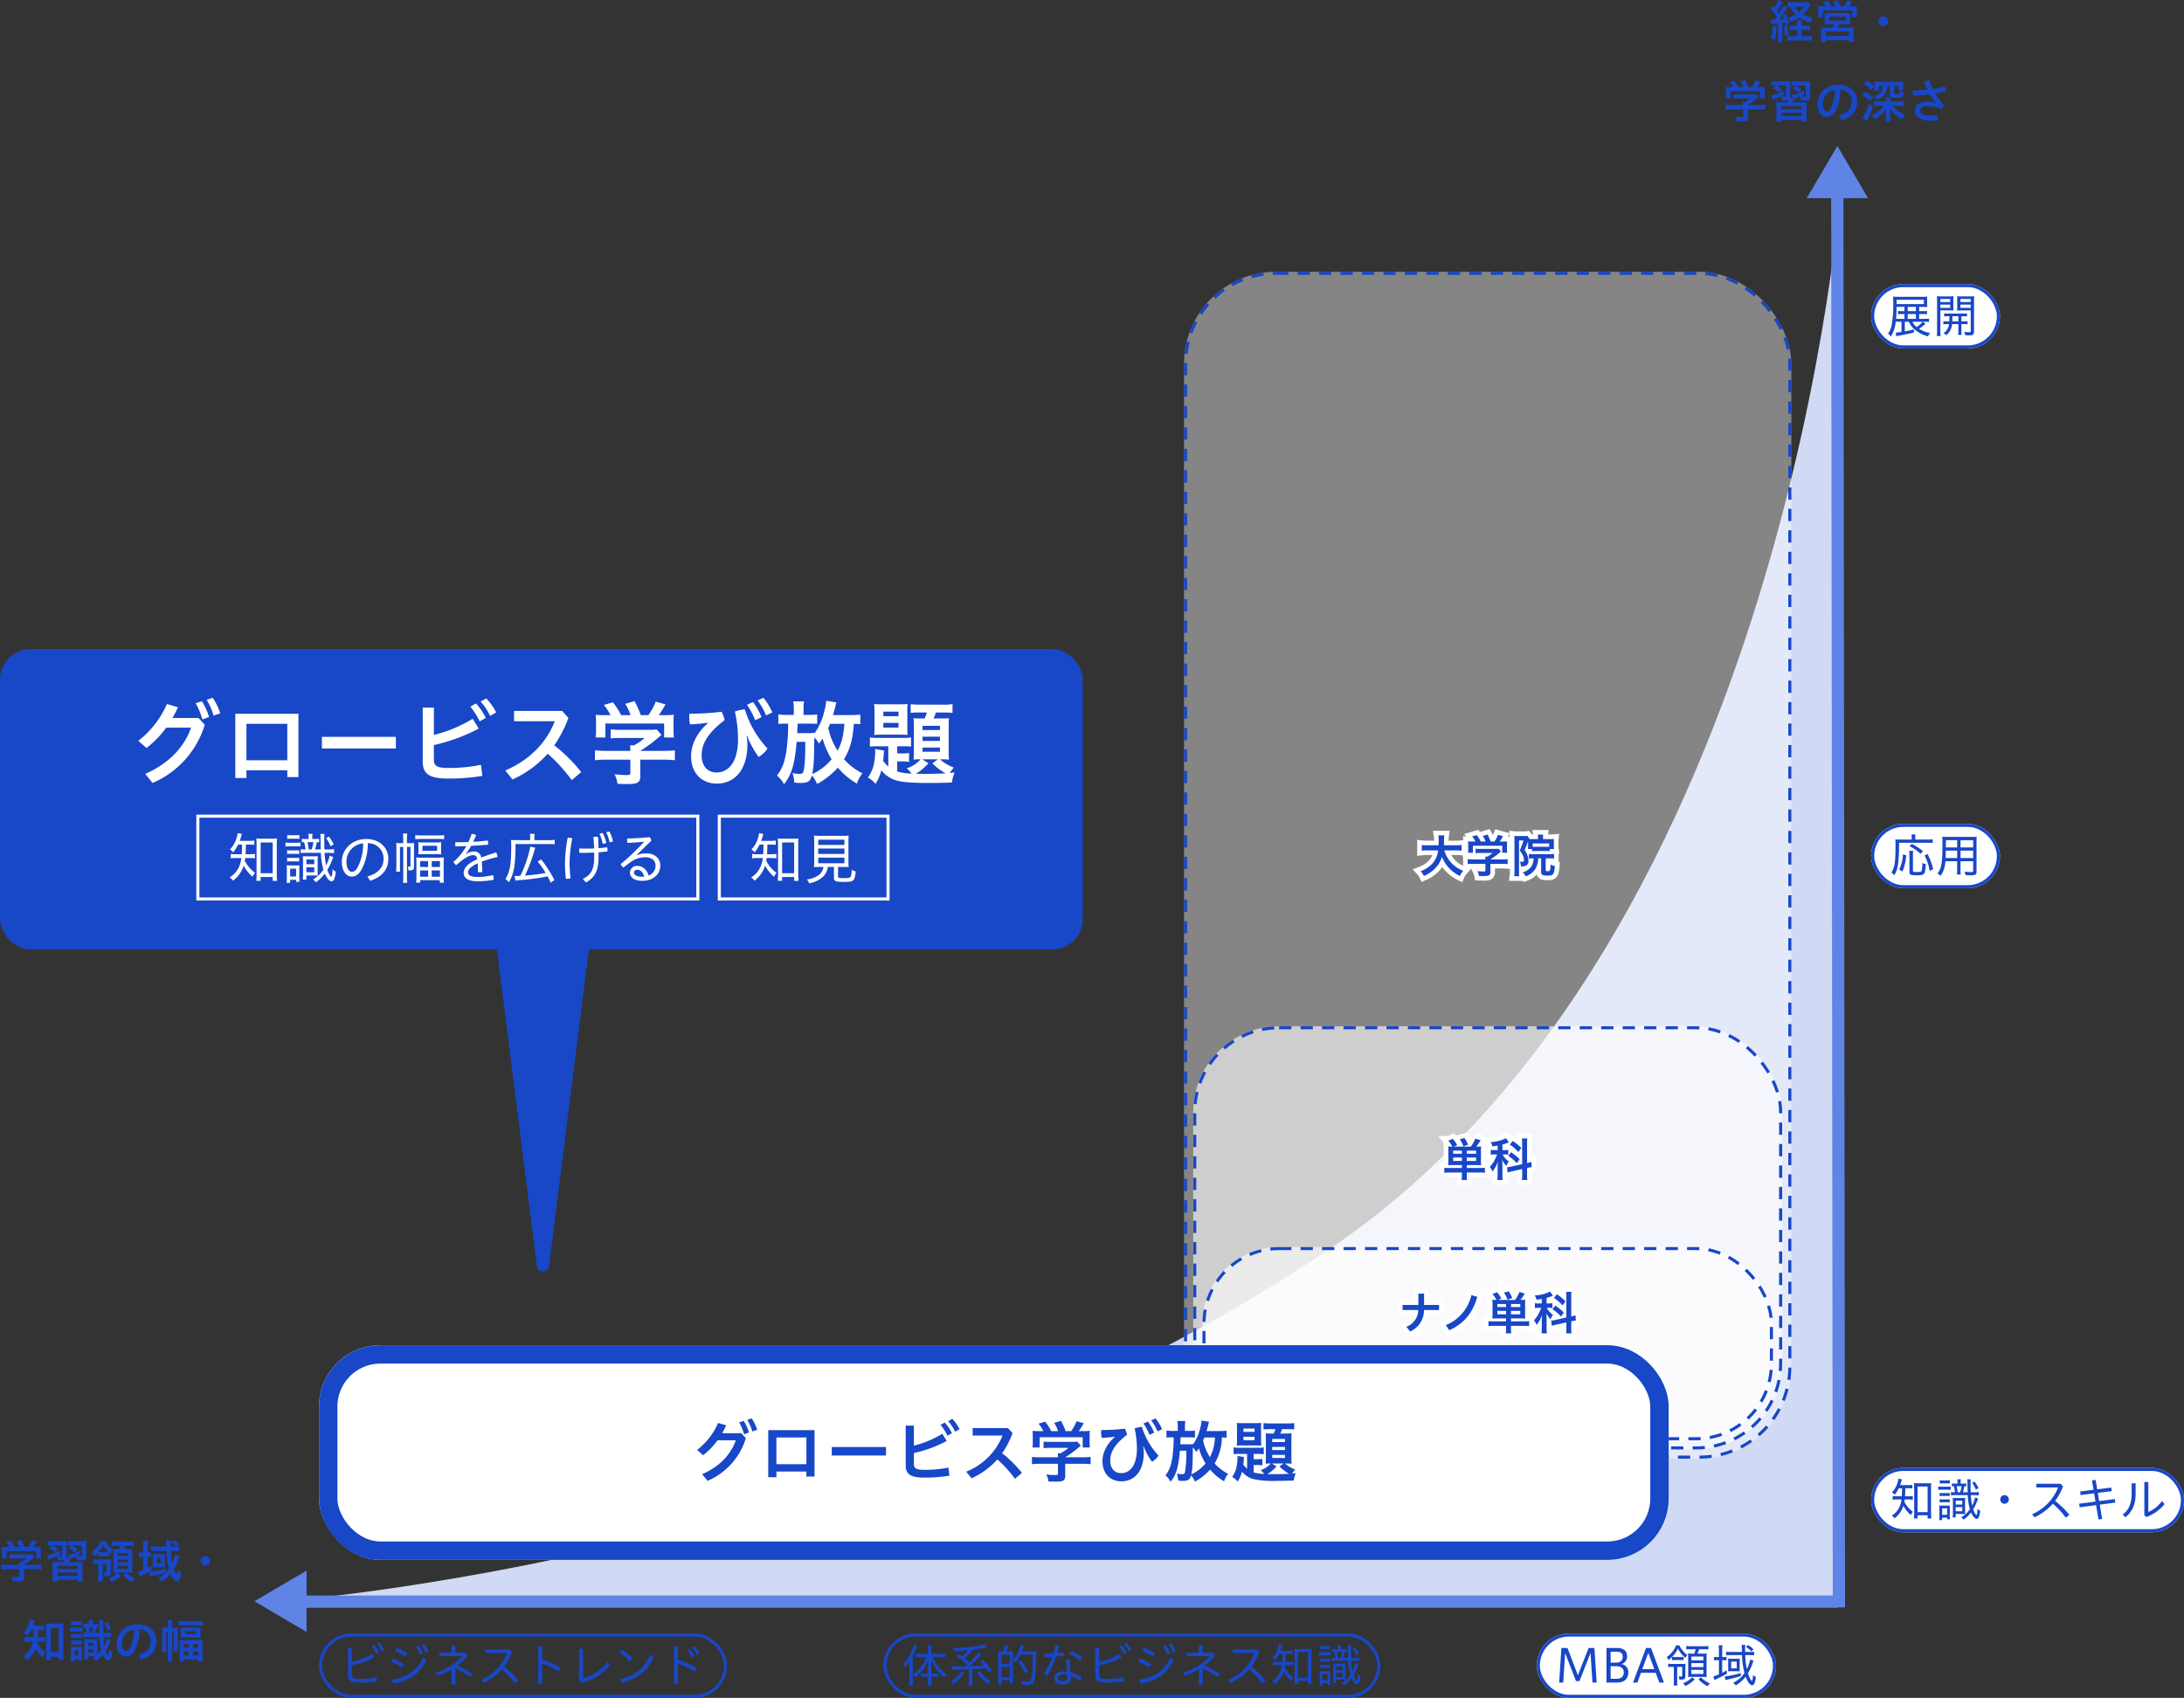 <svg xmlns="http://www.w3.org/2000/svg" width="712" height="553.615" viewBox="0 0 712 553.615"><rect x="0" y="0" width="712" height="553.615" fill="#333333" stroke="none"/><g transform="translate(-852 -746.385)"><g transform="translate(1462 1225)" fill="#fff" stroke="#1847c7" stroke-width="1"><rect width="102" height="21" rx="10.5" stroke="none"/><rect x="0.5" y="0.5" width="101" height="20" rx="10" fill="none"/></g><path d="M-40.92-9.36a25.844,25.844,0,0,1-.09,2.625h-1.365a8.833,8.833,0,0,1-1.6-.09V-5.61A8.959,8.959,0,0,1-42.4-5.7H-41.1a8.17,8.17,0,0,1-.57,2.235,6.318,6.318,0,0,1-2.6,3.015,2.812,2.812,0,0,1,.87.915,7.828,7.828,0,0,0,2.91-4.095A11.551,11.551,0,0,0-38.07-.615a4.51,4.51,0,0,1,.69-1.065,9.106,9.106,0,0,1-2.79-3.285c.045-.255.09-.495.12-.735h1.23a11.349,11.349,0,0,1,1.41.075v-1.2a8.524,8.524,0,0,1-1.4.09h-1.14c.045-.765.06-1,.09-2.625h.84a11.138,11.138,0,0,1,1.44.075V-10.47a7,7,0,0,1-1.44.09H-41.55a9.3,9.3,0,0,0,.36-1.1c.135-.435.18-.585.255-.78l-1.185-.21a5.02,5.02,0,0,1-.15.84,7.516,7.516,0,0,1-1.935,3.6,2.963,2.963,0,0,1,.885.78A9.912,9.912,0,0,0-41.985-9.36Zm5.055,8.82h3.285V.5h1.2a14.924,14.924,0,0,1-.09-1.8V-9.48a11.245,11.245,0,0,1,.075-1.56,8.128,8.128,0,0,1-1.32.075h-3a8.128,8.128,0,0,1-1.32-.075c.045.51.075.975.075,1.56V-1.2A13.328,13.328,0,0,1-37.05.48h1.185Zm.015-9.39h3.27v8.355h-3.27Zm14.025-.945v-.15a6.555,6.555,0,0,1,.075-1.245h-1.155a6.224,6.224,0,0,1,.09,1.23v.165h-.81a6.828,6.828,0,0,1-1.05-.06v.96a6.156,6.156,0,0,1,.63-.045,12.276,12.276,0,0,1,.375,1.98,10.434,10.434,0,0,1-1.305-.06v1.065a9.684,9.684,0,0,1,1.44-.075h4.05a19.015,19.015,0,0,0,.675,4.59,9.054,9.054,0,0,1-2.8,2.64,3.41,3.41,0,0,1,.75.78,11.423,11.423,0,0,0,2.43-2.37c.6,1.32,1.275,2.085,1.86,2.085a.844.844,0,0,0,.7-.6,7.451,7.451,0,0,0,.42-2.04,3.576,3.576,0,0,1-.87-.63c-.045,1.38-.165,2.025-.33,2.025-.225,0-.765-.9-1.08-1.83a16.631,16.631,0,0,0,1.365-2.865c.18-.45.18-.45.255-.615l-.99-.42a10.836,10.836,0,0,1-.975,2.67,22.237,22.237,0,0,1-.42-3.42h.99a12.154,12.154,0,0,1,1.59.09V-8.13a8.648,8.648,0,0,1-1.59.09H-18.54c-.015-.69-.03-2.01-.03-3.075a6.5,6.5,0,0,1,.075-1.14H-19.65a7.519,7.519,0,0,1,.075,1.185c0,.93.015,1.86.06,3.03h-1.56a18.215,18.215,0,0,0,.48-1.98c.285.015.405.015.63.045v-.96a6.149,6.149,0,0,1-1.11.06Zm-.96,2.835a16.512,16.512,0,0,0-.33-1.98h1.59a13.69,13.69,0,0,1-.45,1.98Zm-5.85-2.85a6.245,6.245,0,0,1,.99-.06h1.305a6.092,6.092,0,0,1,1.005.06v-1.08a4.9,4.9,0,0,1-1.005.075h-1.305a4.834,4.834,0,0,1-.99-.075Zm3.585.975a6.734,6.734,0,0,1-1.1.06h-1.9a5.264,5.264,0,0,1-1.065-.075v1.1a6.672,6.672,0,0,1,1.065-.06h2.01a8.8,8.8,0,0,1,.99.045ZM-28.665-6.8A8.545,8.545,0,0,1-27.66-6.84h1.26a9.787,9.787,0,0,1,1.02.045v-1.02a8.658,8.658,0,0,1-1.02.045h-1.26a8.371,8.371,0,0,1-1.005-.045Zm0,2.04A8.723,8.723,0,0,1-27.66-4.8h1.26a9.392,9.392,0,0,1,1.02.045v-1.02a8.836,8.836,0,0,1-1.02.045h-1.26a8.034,8.034,0,0,1-1.005-.045Zm-.075,4.38a8.785,8.785,0,0,1-.075,1.41h.975V.21h1.62V.765h.915c-.03-.435-.045-.7-.045-1.26v-2a12.231,12.231,0,0,1,.03-1.23c-.24.015-.465.03-.96.03h-1.545a7.979,7.979,0,0,1-.975-.045,11.066,11.066,0,0,1,.06,1.3Zm.9-2.43h1.62V-.69h-1.62Zm7.47,1.1V-4.83c0-.7.015-1.08.045-1.38a8.723,8.723,0,0,1-1,.045h-2.055a7.985,7.985,0,0,1-1.02-.045,11.347,11.347,0,0,1,.06,1.365V-1.2A8.766,8.766,0,0,1-24.42.15h.99V-.96h1.905c.27,0,.825,0,.885.015a1.159,1.159,0,0,1,.3.015c-.015-.42-.03-.435-.03-.495Zm-3.045-3.6h2.13v1.275h-2.13Zm-.015,2.115h2.145v1.35H-23.43Zm5.355-7.92a8.42,8.42,0,0,1,1.215,2.22L-16-9.42a12.782,12.782,0,0,0-1.29-2.13Zm10.56,4A1.405,1.405,0,0,0-8.91-5.7,1.383,1.383,0,0,0-7.515-4.3,1.405,1.405,0,0,0-6.105-5.7,1.428,1.428,0,0,0-7.515-7.11ZM13.62-.675A26.57,26.57,0,0,0,8.97-5.22a18.305,18.305,0,0,0,2.58-4.7l-.765-.9H2.865v1.2h7.1A15.837,15.837,0,0,1,1.485-.885l.795,1A18.334,18.334,0,0,0,8.25-4.32,27.293,27.293,0,0,1,12.465.24ZM22.71-9l-.51-3.06-1.2.165.51,3.045L17.145-8.3,17.28-7.14,21.7-7.7,22.14-5.01l-5.31.7L17-3.15l5.34-.705.78,4.68,1.2-.165L23.535-4,28.62-4.68l-.18-1.155-5.1.675-.435-2.685,4.545-.57-.165-1.17Zm11.22-1.965v3.24c0,3.27-.84,5.4-2.91,6.945l.885.885c2.28-1.845,3.33-4.275,3.33-7.725v-3.345Zm4.14-.42V-.54l.705.555a13.727,13.727,0,0,0,5.88-4.185l-.81-1.02a11.1,11.1,0,0,1-4.47,3.585v-9.78Z" transform="translate(1513 1241)" fill="#1847c7"/><g transform="translate(1462 1015)" fill="#fff" stroke="#1847c7" stroke-width="1"><rect width="42" height="21" rx="10.5" stroke="none"/><rect x="0.5" y="0.5" width="41" height="20" rx="10" fill="none"/></g><g transform="translate(1462 839)" fill="#fff" stroke="#1847c7" stroke-width="1"><rect width="42" height="21" rx="10.5" stroke="none"/><rect x="0.5" y="0.5" width="41" height="20" rx="10" fill="none"/></g><path d="M-462.554-1335.613v0Z" transform="translate(1913.941 2141.705)" fill="rgba(255,255,255,0.5)"/><path d="M-972.5-872.089s193.384-13.442,343.372-115.228,166.574-348.3,166.574-348.3v463.524Z" transform="translate(1914.941 2140.705)" fill="#d0daf4"/><line x2="0.532" y2="469.474" transform="translate(1450.968 801.026)" fill="none" stroke="#5f84e6" stroke-width="4"/><path d="M-21.54-4.755a3.863,3.863,0,0,1,.945-.09c.54-.045.54-.045,1.23-.09v4.5a10.768,10.768,0,0,1-.09,1.56h1.62a8.686,8.686,0,0,1-.09-1.545V-5.07c.345-.03.495-.045.99-.12.06.225.09.375.165.72l1.125-.555a19.744,19.744,0,0,0-1.185-3.06l-.99.48c.255.57.33.765.495,1.185-.495.06-.885.09-1.6.12.525-.66,1.35-1.845,1.815-2.565a13.6,13.6,0,0,1,.885-1.365l-1.305-.765a13.285,13.285,0,0,1-1.4,2.55c-.225-.27-.27-.33-.54-.66a19.515,19.515,0,0,0,1.11-1.89,8.636,8.636,0,0,1,.54-1.02l-1.485-.6A10.67,10.67,0,0,1-20.43-10.14c-.195-.21-.27-.3-.57-.585l-.765,1.245A14.88,14.88,0,0,1-19.77-7.2a11.035,11.035,0,0,1-.7.945c-.165.015-.48.015-.51.015a4.573,4.573,0,0,1-.72-.045Zm9.885.48v-.3A8.467,8.467,0,0,1-11.58-5.97h-1.68a9.124,9.124,0,0,1,.075,1.41v.285h-.99a9.166,9.166,0,0,1-1.47-.075v1.545c.48-.045.915-.06,1.47-.06h.99v2.04H-14.91a11.577,11.577,0,0,1-1.4-.06V.69A12.238,12.238,0,0,1-14.7.6h4.83a11.922,11.922,0,0,1,1.6.09V-.9A10.218,10.218,0,0,1-9.84-.825h-1.815v-2.04h1.335a13.7,13.7,0,0,1,1.425.06V-4.35a11.441,11.441,0,0,1-1.425.075Zm1.995-7.68a7.472,7.472,0,0,1-1.155.06H-14.64a13.124,13.124,0,0,1-1.62-.075V-10.4c.255-.03.435-.045.8-.06a8.631,8.631,0,0,0,1.83,2.55,9.992,9.992,0,0,1-2.46,1.08,5.9,5.9,0,0,1,.96,1.38,12.874,12.874,0,0,0,2.715-1.47A13.063,13.063,0,0,0-8.715-5.25,5.243,5.243,0,0,1-8.04-6.84a10.554,10.554,0,0,1-3.135-1.095A12.305,12.305,0,0,0-9.9-9.345c.135-.195.645-.945,1.155-1.725Zm-1.29,1.5a7.213,7.213,0,0,1-1.5,1.695,5.446,5.446,0,0,1-1.425-1.695ZM-21.12-4.26A13.711,13.711,0,0,1-21.7-.135l1.35.555a21.673,21.673,0,0,0,.51-4.44Zm3.615.21A15.989,15.989,0,0,1-17.19-.87l1.245-.36a15.533,15.533,0,0,0-.465-3.12Zm12.75-6.51c-.675,0-1.08-.015-1.575-.06a13.054,13.054,0,0,1,.06,1.335v1.17A9.6,9.6,0,0,1-6.33-6.96h1.605V-9.195h9.48V-6.96h1.62a9.213,9.213,0,0,1-.06-1.17V-9.315c0-.585.015-.93.045-1.305a14.446,14.446,0,0,1-1.56.06H3.915a16.548,16.548,0,0,0,.96-1.59L3.18-12.54a11.326,11.326,0,0,1-1.05,1.98H1.065a20.932,20.932,0,0,0-.9-1.965l-1.65.27a14.738,14.738,0,0,1,.84,1.695H-2.01a12.064,12.064,0,0,0-1.11-1.815l-1.62.33a8.777,8.777,0,0,1,.96,1.485ZM-1.05-4.665a7.1,7.1,0,0,1-.555,1.05h-2.43c-.63,0-.975-.015-1.35-.045a11.419,11.419,0,0,1,.06,1.4v1.89c0,.51-.03.975-.075,1.47h1.635V.51H3.78V1.1H5.43a9.323,9.323,0,0,1-.075-1.44V-2.25a10.894,10.894,0,0,1,.06-1.425,10.545,10.545,0,0,1-1.38.06H.12a8.406,8.406,0,0,0,.495-1.05H2.7c.69,0,1.065.015,1.545.045A11.487,11.487,0,0,1,4.2-5.925v-1.35a9.285,9.285,0,0,1,.045-1.14c-.315.03-.645.045-1.08.045H-3.09c-.45,0-.795-.015-1.11-.045A10.169,10.169,0,0,1-4.155-7.32v1.395a10.094,10.094,0,0,1-.06,1.32,13.585,13.585,0,0,1,1.56-.06ZM-2.625-7.14h5.28v1.245h-5.28Zm-1.14,4.83H3.78V-.9H-3.765Zm18.75-4.965A1.526,1.526,0,0,0,13.425-5.7a1.54,1.54,0,0,0,1.56,1.56A1.543,1.543,0,0,0,16.56-5.7,1.538,1.538,0,0,0,14.985-7.275ZM-30.75,23.045V25.22c0,.285-.1.33-.75.33a15.643,15.643,0,0,1-1.83-.135,5.049,5.049,0,0,1,.48,1.56c.78.03,1.26.045,1.455.045,1.32,0,1.83-.12,2.085-.48a1.545,1.545,0,0,0,.18-.93V23.045h3.81a14.126,14.126,0,0,1,1.83.09v-1.62a14.513,14.513,0,0,1-1.815.09H-29.13V21.59a20.467,20.467,0,0,0,2.94-2.145c.285-.24.285-.24.525-.435l-.81-.9a6.572,6.572,0,0,1-1.125.06h-4.86a13.814,13.814,0,0,1-1.485-.06v1.455a14.24,14.24,0,0,1,1.47-.06h4.05a8.232,8.232,0,0,1-1.74,1.2h-.63a6.5,6.5,0,0,1,.045.8v.1h-4.005a14.909,14.909,0,0,1-1.77-.09v1.62a13.824,13.824,0,0,1,1.785-.09Zm-3.915-7.26a14.022,14.022,0,0,1-1.74-.06,9.505,9.505,0,0,1,.06,1.215v1.365a6.323,6.323,0,0,1-.075,1.125h1.6V17.15h9.57v2.28h1.605a8.85,8.85,0,0,1-.075-1.125V16.94a9.065,9.065,0,0,1,.06-1.215,17.564,17.564,0,0,1-1.815.06h-.66a14.912,14.912,0,0,0,1.11-1.755l-1.59-.45a10.124,10.124,0,0,1-1.2,2.2h-1.245a12.4,12.4,0,0,0-1.02-2.28l-1.515.435a7.653,7.653,0,0,1,.87,1.845h-1.545a10.6,10.6,0,0,0-1.335-2.1l-1.47.435a9,9,0,0,1,1.1,1.665Zm25.815-.42a12.548,12.548,0,0,1,.06-1.515,9.786,9.786,0,0,1-1.41.06h-3.06a13.073,13.073,0,0,1-1.665-.09v1.53a6.942,6.942,0,0,1,1.185-.075l-.915.87a9.864,9.864,0,0,1,1.98,1.4l1.005-.96a11.232,11.232,0,0,0-2.025-1.3h3.36v3.18c0,.345-.045.36-.69.36a6.233,6.233,0,0,1-.825-.06c.315-.135.495-.225.975-.48l-.045-1.335a13.685,13.685,0,0,1-3.975,1.425l.4,1.185-.9-.165a2.526,2.526,0,0,0,.075-.72v-3.33c0-.825.015-1.155.045-1.5a11.106,11.106,0,0,1-1.47.06h-3.09a12.411,12.411,0,0,1-1.635-.09v1.53a6.624,6.624,0,0,1,1.35-.09h.15l-.99.885a7.935,7.935,0,0,1,1.92,1.395l1.065-.96a11.852,11.852,0,0,0-1.965-1.32h3.15v3.21c0,.33-.045.345-.735.345a6.9,6.9,0,0,1-.78-.045c.42-.195.525-.24.975-.48l-.045-1.365a16.532,16.532,0,0,1-4.2,1.6l.51,1.455c.24-.12.33-.165.66-.3.7-.27,1.245-.5,1.935-.825a3.543,3.543,0,0,1,.315,1.275c.315.015.75.015.945.015A3.564,3.564,0,0,0-15.9,19.97a5.567,5.567,0,0,1-.45.765h-1.965c-.825,0-1.155-.015-1.605-.045.03.495.045.765.045,1.68V25.4a11.953,11.953,0,0,1-.075,1.695h1.65v-.6h6.615v.6h1.65A11.567,11.567,0,0,1-10.11,25.4V22.355a14.692,14.692,0,0,1,.06-1.665c-.48.03-.75.045-1.6.045h-3.03c.27-.405.315-.5.645-1.065.15-.06.2-.075.375-.15.66-.24.87-.33,1.5-.615a3.887,3.887,0,0,1,.225,1.215c.69.03.87.03,1.155.03a2.759,2.759,0,0,0,1.59-.27c.285-.21.345-.45.345-1.185Zm-9.45,6.6h6.615v.975H-18.3Zm0,2.175h6.615v1.05H-18.3ZM1.5,26.615c3.135-1,4.965-3,4.965-6.12S4.14,14.99.36,14.99c-4.3,0-6.825,3.045-6.825,6.33,0,2.835,1.29,4.185,2.94,4.185A3.2,3.2,0,0,0-.54,23.39a15.749,15.749,0,0,0,1.575-6.75,3.728,3.728,0,0,1,3.6,3.84c0,2.265-1.23,3.7-4.1,4.56ZM-2.16,22.7c-.435.81-.84,1-1.32,1-.555,0-1.215-.525-1.215-2.4A4.461,4.461,0,0,1-.75,16.7,14.719,14.719,0,0,1-2.16,22.7Zm19.44-2.235V20.06a5.927,5.927,0,0,1,.06-.975H15.72a6.125,6.125,0,0,1,.06.99v.39H13.455a12.072,12.072,0,0,1-1.575-.09V22c.48-.045,1.005-.075,1.575-.075h1.59a8.249,8.249,0,0,1-3.87,2.97,3.754,3.754,0,0,1,.915,1.41,8.681,8.681,0,0,0,3.735-3.345c-.045.8-.045.825-.045,1.155v1.47a10.351,10.351,0,0,1-.075,1.485h1.65a12.557,12.557,0,0,1-.075-1.455v-1.5c0-.375-.015-.63-.045-1.17A9.66,9.66,0,0,0,21.3,26.315a4.025,4.025,0,0,1,.735-1.59A9.105,9.105,0,0,1,17.97,21.92h2.145c.51,0,1.095.03,1.545.075v-1.62a13.031,13.031,0,0,1-1.56.09Zm-.195-4.98V18.35c0,.72.51.96,2.1.96,1.2,0,1.74-.1,2.025-.375.255-.24.345-.585.42-1.635a4.344,4.344,0,0,1-1.38-.375c0,.99-.045,1.035-.885,1.035-.69,0-.825-.06-.825-.345v-2.13h1.41v1.29h1.56a6.413,6.413,0,0,1-.06-.975v-.78a10.009,10.009,0,0,1,.045-1.05,13.751,13.751,0,0,1-1.635.06h-6.3c-.33,0-1.005-.015-1.11-.03-.27-.015-.27-.015-.405-.03a9.478,9.478,0,0,1,.045,1v1.08a6.465,6.465,0,0,1-.06.96h1.53v-1.53h1.26c-.18,1.845-.87,2.625-2.805,3.165a3.544,3.544,0,0,1,.825,1.32,4.93,4.93,0,0,0,2.775-2.055,5.726,5.726,0,0,0,.675-2.43Zm-8.46-.735a9.029,9.029,0,0,1,2.385,2.07L12,15.47a13.817,13.817,0,0,0-2.355-1.89ZM8.07,18.41a12.96,12.96,0,0,1,2.64,2.01l.945-1.35a15.933,15.933,0,0,0-2.64-1.86Zm2.19,2.835a12.353,12.353,0,0,1-2.115,4.47l1.41,1.215.465-.9a20.109,20.109,0,0,0,1.56-3.855Zm21.8-.36a8.065,8.065,0,0,0-2.565-.42c-3.015,0-4.275,1.41-4.275,3.015,0,1.935,1.62,3.285,5.2,3.285a15.732,15.732,0,0,0,2.34-.15c.015-.165.03-.345.03-.525a3.11,3.11,0,0,0-.195-1.155,14.852,14.852,0,0,1-2.175.15c-2.55,0-3.405-.63-3.405-1.59,0-.84.66-1.515,2.55-1.515a10.194,10.194,0,0,1,4.26.945,3.523,3.523,0,0,0,.96-1.245A18.535,18.535,0,0,1,31.83,17.9c1.26-.21,2.5-.45,3.54-.72v-.195a3.268,3.268,0,0,0-.315-1.44,30.244,30.244,0,0,1-4.005.84,16.239,16.239,0,0,1-.96-2.715,5.589,5.589,0,0,0-1.755.285,21.2,21.2,0,0,0,.975,2.655,47.951,47.951,0,0,1-4.815.3,2.01,2.01,0,0,0-.015.3,4.764,4.764,0,0,0,.21,1.38,52.25,52.25,0,0,0,5.415-.435,13.678,13.678,0,0,0,1.98,2.685Z" transform="translate(1451 759)" fill="#1847c7"/><path d="M-7.77-10.86h-3.84a11.242,11.242,0,0,1-1.5-.075,18.709,18.709,0,0,1,.06,1.89c0,5.49-.24,7.11-1.335,8.985a3.584,3.584,0,0,1,.96.84,9.671,9.671,0,0,0,1.17-3.39,46.274,46.274,0,0,0,.345-7.215h9.36A11.407,11.407,0,0,1-.93-9.75v-1.2a10.527,10.527,0,0,1-1.635.09h-4.05V-11.6a3.859,3.859,0,0,1,.075-.915H-7.845a5.792,5.792,0,0,1,.075.915ZM-10.8-.45A15.89,15.89,0,0,0-9.555-5.745L-10.65-6.03A11.6,11.6,0,0,1-11.85-1.1Zm2.2-6.735a7.156,7.156,0,0,1,.09,1.335V-.255c0,.87.39,1.035,2.46,1.035C-3.555.78-3.36.54-3.18-2.835a3.967,3.967,0,0,1-1.125-.4A11.1,11.1,0,0,1-4.5-.78c-.12.39-.42.5-1.545.5-1.155,0-1.32-.06-1.32-.465V-5.835a7.552,7.552,0,0,1,.075-1.35Zm4.485.09A19.353,19.353,0,0,0-7.71-9.45l-.78.75a13,13,0,0,1,3.6,2.505Zm3.345,5.91A22.473,22.473,0,0,0-2.58-6.135l-1.005.465a15.823,15.823,0,0,1,1.68,5Zm8.91-2.61H12.27v3.1c0,.36-.12.435-.8.435A16.719,16.719,0,0,1,9.465-.42,4.879,4.879,0,0,1,9.735.7c.57.045,1.26.075,1.71.075,1.575,0,1.92-.225,1.92-1.26v-9.81a13.413,13.413,0,0,1,.06-1.5,14.533,14.533,0,0,1-1.59.06H3.825a15.472,15.472,0,0,1-1.635-.06c.045.525.06.975.06,1.755,0,6.84-.24,8.4-1.6,10.23a5.112,5.112,0,0,1,1.02.78A9.239,9.239,0,0,0,3.21-3.795H7.05V-1.11A11.385,11.385,0,0,1,6.975.525H8.22a11.113,11.113,0,0,1-.075-1.65Zm0-4.5v-2.37H12.27V-8.3ZM7.05-8.3H3.36l.015-.69v-1.68H7.05ZM8.145-7.26H12.27v2.415H8.145Zm-1.095,0v2.415H3.285c.03-.66.03-.66.045-1.455,0-.21,0-.54.015-.96Z" transform="translate(1483 1031)" fill="#1847c7"/><path d="M-7.665-3.7a6.261,6.261,0,0,0,1.8,2.475A10.992,10.992,0,0,0-1.44,1.05a3.064,3.064,0,0,1,.7-1.08,9.558,9.558,0,0,1-3.63-1.38A18.022,18.022,0,0,0-2.25-3.06l-.99-.63A8.124,8.124,0,0,1-5.16-1.98,4.482,4.482,0,0,1-6.54-3.7h3.81c.6,0,1.125.03,1.6.075V-4.74a10.435,10.435,0,0,1-1.62.09h-1.59V-6.225H-3.21a12.3,12.3,0,0,1,1.425.06v-1.08a7.5,7.5,0,0,1-1.41.075h-1.14V-8.55h1.14c.54,0,.87.015,1.5.045a11.134,11.134,0,0,1-.045-1.14V-10.71a9.667,9.667,0,0,1,.045-1.185,13.848,13.848,0,0,1-1.59.06H-11.04c-.825,0-1.305-.015-1.815-.06a18.184,18.184,0,0,1,.075,2.13,38.627,38.627,0,0,1-.48,6.93A7.568,7.568,0,0,1-14.49.18a4.888,4.888,0,0,1,.945.915,11.133,11.133,0,0,0,1.56-4.8h1.89v3.33A13.45,13.45,0,0,1-11.85-.18.736.736,0,0,1-12.015-.2l.255,1.215c.24-.06.315-.075.51-.12,3.09-.585,3.8-.75,5.2-1.11V-1.215a28.874,28.874,0,0,1-2.97.645V-3.7ZM-5.4-4.65H-8.07V-6.225H-5.4Zm-3.735,0H-11.88c.12-1.35.15-2.01.18-3.9h2.565v1.38h-.81a7.188,7.188,0,0,1-1.305-.075v1.08a10.588,10.588,0,0,1,1.305-.06h.81Zm1.065-3.9H-5.4v1.38H-8.07Zm-3.615-.915v-1.41H-2.8v1.41Zm17.2,3.96c0,.75-.015.975-.045,1.68H5.01A8.955,8.955,0,0,1,3.555-3.9v1.035A9.185,9.185,0,0,1,5.01-2.94h.375A3.809,3.809,0,0,1,3.6-.015,3.213,3.213,0,0,1,4.485.7,5.1,5.1,0,0,0,6.39-2.94H8.445V-.69A8.213,8.213,0,0,1,8.37.57H9.51A6.166,6.166,0,0,1,9.435-.69V-2.94h.585a9.205,9.205,0,0,1,1.44.075V-3.9a8.86,8.86,0,0,1-1.44.075H9.435v-1.68h.39a11.812,11.812,0,0,1,1.425.06V-6.45a9.323,9.323,0,0,1-1.44.075H5.25A8.994,8.994,0,0,1,3.825-6.45v1.005a11.812,11.812,0,0,1,1.425-.06Zm2.925,0v1.68H6.465c.045-.72.045-.87.045-1.68ZM2.58-7.41h2.8c.615,0,1.02.015,1.455.045C6.81-7.74,6.8-8.1,6.8-8.715v-1.92c0-.555.015-.975.045-1.395a12.708,12.708,0,0,1-1.515.06H2.955a12.548,12.548,0,0,1-1.515-.06A15.839,15.839,0,0,1,1.5-10.4v9.66A11.307,11.307,0,0,1,1.41.96H2.67A11.17,11.17,0,0,1,2.58-.735Zm0-3.72H5.775v1.005H2.58Zm0,1.83H5.775v1.065H2.58Zm10.965-1.11a13.21,13.21,0,0,1,.075-1.62,13.125,13.125,0,0,1-1.545.06H9.54a12.264,12.264,0,0,1-1.5-.06c.03.48.045.87.045,1.395v1.92c0,.615-.015.975-.045,1.365.42-.03.87-.045,1.455-.045h2.97v6.7c0,.33-.1.405-.54.405A13.391,13.391,0,0,1,10.35-.42a3.478,3.478,0,0,1,.3,1.11c.645.03,1.02.045,1.335.045,1.215,0,1.56-.3,1.56-1.335ZM9.1-11.13h3.36v1.005H9.1Zm0,1.83h3.36v1.065H9.1Z" transform="translate(1482 855)" fill="#1847c7"/><line x2="507.526" transform="translate(943.441 1268.616)" fill="none" stroke="#5f84e6" stroke-width="4"/><path d="M-30.75-2.955V-.78c0,.285-.1.33-.75.33a15.643,15.643,0,0,1-1.83-.135,5.049,5.049,0,0,1,.48,1.56c.78.03,1.26.045,1.455.045,1.32,0,1.83-.12,2.085-.48a1.545,1.545,0,0,0,.18-.93V-2.955h3.81a14.126,14.126,0,0,1,1.83.09v-1.62a14.513,14.513,0,0,1-1.815.09H-29.13V-4.41a20.467,20.467,0,0,0,2.94-2.145c.285-.24.285-.24.525-.435l-.81-.9a6.572,6.572,0,0,1-1.125.06h-4.86a13.813,13.813,0,0,1-1.485-.06v1.455a14.24,14.24,0,0,1,1.47-.06h4.05a8.232,8.232,0,0,1-1.74,1.2h-.63a6.5,6.5,0,0,1,.045.795v.105h-4.005a14.909,14.909,0,0,1-1.77-.09v1.62a13.824,13.824,0,0,1,1.785-.09Zm-3.915-7.26a14.022,14.022,0,0,1-1.74-.06,9.505,9.505,0,0,1,.06,1.215V-7.7A6.323,6.323,0,0,1-36.42-6.57h1.6V-8.85h9.57v2.28h1.605A8.85,8.85,0,0,1-23.715-7.7V-9.06a9.065,9.065,0,0,1,.06-1.215,17.564,17.564,0,0,1-1.815.06h-.66a14.912,14.912,0,0,0,1.11-1.755l-1.59-.45a10.124,10.124,0,0,1-1.2,2.2h-1.245a12.4,12.4,0,0,0-1.02-2.28l-1.515.435a7.653,7.653,0,0,1,.87,1.845h-1.545a10.6,10.6,0,0,0-1.335-2.1l-1.47.435a9,9,0,0,1,1.1,1.665Zm25.815-.42a12.548,12.548,0,0,1,.06-1.515,9.786,9.786,0,0,1-1.41.06h-3.06a13.073,13.073,0,0,1-1.665-.09v1.53a6.942,6.942,0,0,1,1.185-.075l-.915.87a9.864,9.864,0,0,1,1.98,1.4l1.005-.96a11.232,11.232,0,0,0-2.025-1.3h3.36v3.18c0,.345-.045.36-.69.36a6.233,6.233,0,0,1-.825-.06c.315-.135.495-.225.975-.48L-10.92-9.06a13.685,13.685,0,0,1-3.975,1.425l.4,1.185-.9-.165a2.526,2.526,0,0,0,.075-.72v-3.33c0-.825.015-1.155.045-1.5a11.106,11.106,0,0,1-1.47.06h-3.09a12.411,12.411,0,0,1-1.635-.09v1.53a6.624,6.624,0,0,1,1.35-.09h.15l-.99.885a7.935,7.935,0,0,1,1.92,1.395l1.065-.96a11.852,11.852,0,0,0-1.965-1.32h3.15v3.21c0,.33-.045.345-.735.345a6.9,6.9,0,0,1-.78-.045c.42-.195.525-.24.975-.48L-17.37-9.09a16.532,16.532,0,0,1-4.2,1.605l.51,1.455c.24-.12.33-.165.66-.3.7-.27,1.245-.5,1.935-.825A3.543,3.543,0,0,1-18.15-5.88c.315.015.75.015.945.015A3.564,3.564,0,0,0-15.9-6.03a5.567,5.567,0,0,1-.45.765h-1.965c-.825,0-1.155-.015-1.605-.045.03.495.045.765.045,1.68V-.6A11.953,11.953,0,0,1-19.95,1.1h1.65V.5h6.615v.6h1.65A11.567,11.567,0,0,1-10.11-.6V-3.645a14.692,14.692,0,0,1,.06-1.665c-.48.03-.75.045-1.6.045h-3.03c.27-.4.315-.495.645-1.065.15-.06.2-.075.375-.15.66-.24.87-.33,1.5-.615A3.887,3.887,0,0,1-11.94-5.88c.69.03.87.03,1.155.03a2.759,2.759,0,0,0,1.59-.27c.285-.21.345-.45.345-1.185Zm-9.45,6.6h6.615v.975H-18.3Zm0,2.175h6.615V-.81H-18.3Zm19.68.075H4.17L3.18-.87A8.735,8.735,0,0,0,6.09,1.26a5.808,5.808,0,0,1,.975-1.3A7.2,7.2,0,0,1,4.29-1.785h.6c.405,0,.87.015,1.26.045-.03-.45-.045-.915-.045-1.515V-8.22c0-.555.015-.96.045-1.35-.3.03-.66.045-1.44.045H3.4c.165-.405.285-.69.39-1.035h1.23a10.813,10.813,0,0,1,1.59.075v-1.56a10.2,10.2,0,0,1-1.59.075H.915A8.587,8.587,0,0,1-.63-12.06v1.575A10.565,10.565,0,0,1,.96-10.56H2.235A8.744,8.744,0,0,1,1.86-9.525H1.125c-.675,0-.885,0-1.245-.03.03.39.045.765.045,1.365v4.98c0,.555-.015,1.05-.045,1.455.4-.015.7-.03,1.155-.03h.18a5.143,5.143,0,0,1-.72.66A7.254,7.254,0,0,1-1.605-.03a4,4,0,0,1,.93,1.275,8.657,8.657,0,0,0,3.12-2.13Zm0-6.42H4.635v.87H1.38Zm0,2.085H4.635v.87H1.38Zm0,2.085H4.635v.915H1.38Zm-6.75-3.09A10.211,10.211,0,0,1-4.32-7.17h1.83a9.432,9.432,0,0,1,1.05.045v-1.2a4.986,4.986,0,0,0,.555.465A4.652,4.652,0,0,1-.2-9.36a4.683,4.683,0,0,1-1.38-1.215,6.356,6.356,0,0,1-1.05-1.635h-1.59A6.465,6.465,0,0,1-5.31-10.335a7.033,7.033,0,0,1-1.8,1.65,4.276,4.276,0,0,1,.66,1.41,6.6,6.6,0,0,0,1.08-.87ZM-4.23-8.49c-.36,0-.54,0-.78-.015a8.41,8.41,0,0,0,1.65-2.37A9.2,9.2,0,0,0-1.65-8.52a8.586,8.586,0,0,1-.915.03Zm-.765,3.72V-.39a10.125,10.125,0,0,1-.09,1.44H-3.39A8.974,8.974,0,0,1-3.465-.39V-4.77h1.2v2.535c0,.165-.075.21-.315.21-.15,0-.525-.03-.705-.045a3.49,3.49,0,0,1,.36,1.5h.27c1.44,0,1.83-.3,1.83-1.44V-4.8c0-.675.015-1.035.045-1.41-.315.03-.705.045-1.29.045H-5.31a10.727,10.727,0,0,1-1.365-.06V-4.71A8.724,8.724,0,0,1-5.49-4.77ZM19.98-7.7a8.82,8.82,0,0,1-.81,2.655,29.116,29.116,0,0,1-.42-3.87h1.1a15.8,15.8,0,0,1,1.6.075v-1.62a10.449,10.449,0,0,1-1.065.075l.96-.81A8.389,8.389,0,0,0,19.8-12.435l-.975.735a6.046,6.046,0,0,1,1.5,1.32H18.7v-.465a7.827,7.827,0,0,1,.09-1.545h-1.71a7.275,7.275,0,0,1,.09,1.29c0,.165.015.315.015.72H13.875a12.016,12.016,0,0,1-1.695-.09v1.635a16.325,16.325,0,0,1,1.65-.075h3.42a25.723,25.723,0,0,0,.81,5.8,9.325,9.325,0,0,1-.96,1.2v-1.3a31.964,31.964,0,0,1-5.25,1.02,5.025,5.025,0,0,0,.525-.3V-4.08c-.54.3-.735.405-1.215.645v-3.57H11.3a9.587,9.587,0,0,1,1.02.045V-8.49a6.378,6.378,0,0,1-1.035.06h-.12v-2.175a9.815,9.815,0,0,1,.09-1.65H9.57a11.793,11.793,0,0,1,.09,1.635v2.19h-.3A6.249,6.249,0,0,1,8.25-8.5v1.56a8.164,8.164,0,0,1,1.1-.06H9.66v4.26a9.24,9.24,0,0,1-1.6.555L8.4-.5a2.564,2.564,0,0,1,.345-.18c1.485-.69,1.875-.885,2.94-1.425L11.94-.585c.225-.06.81-.195,1.515-.345a28.538,28.538,0,0,0,3.555-.9A12.02,12.02,0,0,1,14.49-.06a4.04,4.04,0,0,1,1.17,1.2A11.644,11.644,0,0,0,18.6-1.425C19.245.15,19.98,1.02,20.7,1.02a.878.878,0,0,0,.75-.48,5.856,5.856,0,0,0,.6-2.43A3.934,3.934,0,0,1,20.9-2.85,4.593,4.593,0,0,1,20.565-1a7.122,7.122,0,0,1-.87-2A19.844,19.844,0,0,0,21.36-6.72c.045-.12.075-.21.09-.24a1.472,1.472,0,0,0,.12-.3ZM12.8-4.44c0,.33-.015.57-.03.87.18-.015.54-.03.9-.03h2.19c.36,0,.675.015.93.03-.015-.105-.03-.555-.03-.87V-7.32c0-.24.015-.465.03-.615-.21.015-.555.03-.84.03h-2.22c-.36,0-.825-.015-.96-.03.015.21.03.63.03.915ZM14.13-6.585h1.275v1.65H14.13Zm15.855-.69A1.526,1.526,0,0,0,28.425-5.7a1.54,1.54,0,0,0,1.56,1.56A1.543,1.543,0,0,0,31.56-5.7,1.538,1.538,0,0,0,29.985-7.275Zm-56.1,24.14c-.015,1.08-.045,1.845-.075,2.31h-1.245a9,9,0,0,1-1.65-.09v1.65a9.02,9.02,0,0,1,1.62-.09h1.125a7.693,7.693,0,0,1-.615,2.07,6.048,6.048,0,0,1-2.46,2.655A3.749,3.749,0,0,1-28.2,26.69a8.046,8.046,0,0,0,2.835-3.7,10.686,10.686,0,0,0,2.28,2.775,6.136,6.136,0,0,1,.9-1.59,10.356,10.356,0,0,1-1.92-1.86,8.166,8.166,0,0,1-.75-1.155c.03-.24.045-.3.075-.51h.99a9.11,9.11,0,0,1,1.425.075V19.1a8.6,8.6,0,0,1-1.38.075h-.87c.045-.75.045-.75.075-2.31h.555c.54,0,1.02.03,1.44.06v-1.59a9.089,9.089,0,0,1-1.44.075H-26.2c.135-.375.21-.615.3-.915a3.587,3.587,0,0,1,.255-.765l-1.665-.33a4.246,4.246,0,0,1-.165.915,7.838,7.838,0,0,1-1.89,3.435,4.832,4.832,0,0,1,1.26,1.125,9.759,9.759,0,0,0,1.29-2.01Zm5.67,8.76h2.535v1h1.665a17.065,17.065,0,0,1-.09-1.845V16.25A11.409,11.409,0,0,1-16.26,14.7a8.976,8.976,0,0,1-1.365.075h-3.1a8.329,8.329,0,0,1-1.335-.075c.045.495.075.975.075,1.545v8.685c0,.585-.03,1.2-.075,1.68h1.62Zm.03-9.375h2.505v7.905h-2.505ZM-6.66,14.885a6.166,6.166,0,0,1,.075-1.26H-8.16a6.045,6.045,0,0,1,.075,1.185v.075h-.7a6.085,6.085,0,0,1-.96-.06v1.32c.225-.03.285-.03.51-.045a10.392,10.392,0,0,1,.33,1.71,10.556,10.556,0,0,1-1.125-.06v1.47a13.759,13.759,0,0,1,1.5-.06h3.9a19.419,19.419,0,0,0,.585,4.35,10.03,10.03,0,0,1-1.185,1.32v-.075l-.015-.195V21.155a12.792,12.792,0,0,1,.045-1.32,8.775,8.775,0,0,1-.96.045H-8.64a5.213,5.213,0,0,1-.96-.045,10.132,10.132,0,0,1,.06,1.305v3.945a8.385,8.385,0,0,1-.075,1.305h1.38v-.975h2.28c-.27.18-.375.255-.8.51a3.607,3.607,0,0,1,1.005,1.14,13.881,13.881,0,0,0,2.235-2.13C-2.955,26.1-2.25,26.8-1.6,26.8c.36,0,.675-.3.87-.825A7.746,7.746,0,0,0-.36,23.99a4.375,4.375,0,0,1-1.14-.8c-.03,1.35-.09,1.83-.225,1.83-.165,0-.525-.6-.84-1.4A17.85,17.85,0,0,0-1.38,21.44a10.365,10.365,0,0,1,.525-1.08l-1.26-.675a8.7,8.7,0,0,1-.9,2.235c-.105-.78-.18-1.635-.225-2.76h.825c.615,0,1.1.03,1.635.075V17.72a9.531,9.531,0,0,1-1.62.09h-.87c-.045-1.095-.045-1.14-.045-1.98a12.991,12.991,0,0,1,.09-2.19H-4.8a7.4,7.4,0,0,1,.09,1.425c0,1.095.015,1.86.045,2.745h-1.29a14.2,14.2,0,0,0,.42-1.71c.21.015.3.015.51.03V14.84a8.264,8.264,0,0,1-1.035.045ZM-7.71,17.81a9.974,9.974,0,0,0-.27-1.71h1.17a8.076,8.076,0,0,1-.375,1.71Zm-.51,3.24h1.665v.975H-8.22Zm0,2.13h1.665v.99H-8.22Zm-5.55-7.9a8.9,8.9,0,0,1,1.005-.045h1.38a9.017,9.017,0,0,1,1.02.045V13.9a6.293,6.293,0,0,1-1.02.06h-1.38a6.328,6.328,0,0,1-1.005-.06Zm3.69.675a7.159,7.159,0,0,1-1.125.06h-1.95a7.041,7.041,0,0,1-1.065-.06v1.44a9.186,9.186,0,0,1,1.065-.045h2.025c.45,0,.765.015,1.05.03Zm-3.72,3.555a8.6,8.6,0,0,1,1.035-.045h1.32a9.737,9.737,0,0,1,1.065.045V18.14a9.366,9.366,0,0,1-1.065.045h-1.32A7.94,7.94,0,0,1-13.8,18.14Zm0,2.07a8.6,8.6,0,0,1,1.035-.045h1.32a6.9,6.9,0,0,1,1.065.045V20.21a9.009,9.009,0,0,1-1.065.045h-1.32A7.94,7.94,0,0,1-13.8,20.21Zm-.1,4.185a10.919,10.919,0,0,1-.06,1.35h1.275v-.735h1.185v.48h1.215c-.03-.435-.045-.7-.045-1.215V23.5a10.729,10.729,0,0,1,.03-1.185,8.625,8.625,0,0,1-.975.03h-1.71a8.335,8.335,0,0,1-.96-.03c.03.39.045.75.045,1.23Zm1.215-2.25h1.185v1.62H-12.69Zm9.66-8.73a8.6,8.6,0,0,1,1.1,2.34l1.11-.645a10.085,10.085,0,0,0-1.17-2.22ZM9,26.615c3.135-1,4.965-3,4.965-6.12s-2.325-5.5-6.105-5.5c-4.3,0-6.825,3.045-6.825,6.33,0,2.835,1.29,4.185,2.94,4.185A3.2,3.2,0,0,0,6.96,23.39a15.749,15.749,0,0,0,1.575-6.75,3.728,3.728,0,0,1,3.6,3.84c0,2.265-1.23,3.7-4.1,4.56ZM5.34,22.7c-.435.81-.84,1-1.32,1-.555,0-1.215-.525-1.215-2.4A4.461,4.461,0,0,1,6.75,16.7,14.719,14.719,0,0,1,5.34,22.7Zm13.815-5.175h.54V22.3c0,.1-.045.15-.18.15-.06,0-.15-.015-.3-.03a3.434,3.434,0,0,1,.3,1.47,1.734,1.734,0,0,0,.255.015c.945,0,1.23-.3,1.23-1.275v-5.34a11.578,11.578,0,0,1,.03-1.245,9.017,9.017,0,0,1-1.02.045h-.855v-1.17a7.88,7.88,0,0,1,.09-1.365h-1.62a8.246,8.246,0,0,1,.09,1.365v1.17H17.04c-.54,0-.84-.015-1.2-.045.03.375.045.675.045,1.335v5.19c0,.54-.015,1.095-.06,1.59H17.25A12.909,12.909,0,0,1,17.2,22.64V17.525h.51v8.19a6.927,6.927,0,0,1-.09,1.41h1.6a8.672,8.672,0,0,1-.075-1.41Zm2.01-2.145a12.231,12.231,0,0,1,1.395-.06h5.16a9.323,9.323,0,0,1,1.44.075V13.88a9.323,9.323,0,0,1-1.44.075H22.56a11.441,11.441,0,0,1-1.395-.075Zm.765,2.895a8.58,8.58,0,0,1-.06,1.14c.42-.03.855-.045,1.455-.045h3.72c.645,0,1.035.015,1.425.045a8.673,8.673,0,0,1-.06-1.155V17.165a8.726,8.726,0,0,1,.06-1.14c-.375.03-.78.045-1.365.045H23.3c-.645,0-.99-.015-1.425-.045a8.673,8.673,0,0,1,.06,1.155Zm1.5-1.02h3.45v.87H23.43Zm-1.92,8.13a13.872,13.872,0,0,1-.075,1.71h1.5v-.63h4.59v.63h1.56c-.045-.495-.075-1.035-.075-1.74v-3.8c0-.555.015-1.035.06-1.5a13.711,13.711,0,0,1-1.515.06H22.98a14.189,14.189,0,0,1-1.53-.06,14.794,14.794,0,0,1,.06,1.515Zm1.425-3.96H24.54v1.17H22.935Zm3.015,0H27.6v1.17H25.95ZM22.935,23.87H24.54v1.26H22.935Zm3.015,0H27.6v1.26H25.95Z" transform="translate(889 1261)" fill="#1847c7"/><path d="M10,0,20,17H0Z" transform="translate(1441 794)" fill="#5f84e6"/><path d="M10,0,20,17H0Z" transform="translate(934.941 1278.5) rotate(-90)" fill="#5f84e6"/><g transform="translate(1238 835)" fill="rgba(255,255,255,0.4)" stroke="#1847c7" stroke-width="1" stroke-dasharray="4 3"><rect width="198" height="387" rx="30" stroke="none"/><rect x="0.5" y="0.5" width="197" height="386" rx="29.5" fill="none"/></g><g transform="translate(1241 1081)" fill="rgba(255,255,255,0.6)" stroke="#1847c7" stroke-width="1" stroke-dasharray="4 3"><rect width="192" height="138" rx="28" stroke="none"/><rect x="0.5" y="0.5" width="191" height="137" rx="27.5" fill="none"/></g><g transform="translate(677 634)"><path d="M-8.415-3.735v.96h-4.11a11.8,11.8,0,0,1-1.62-.075v1.635a13.372,13.372,0,0,1,1.74-.09h3.99v.96a7.682,7.682,0,0,1-.09,1.485H-6.72A7.963,7.963,0,0,1-6.81-.345V-1.3h4.14a13.408,13.408,0,0,1,1.77.09V-2.85a11.3,11.3,0,0,1-1.605.075h-4.3v-.96h3.1c.6,0,1.035.015,1.56.045a13.074,13.074,0,0,1-.06-1.5V-8.25a13.419,13.419,0,0,1,.06-1.56,13.092,13.092,0,0,1-1.56.06,19.776,19.776,0,0,0,1.4-2.07l-1.725-.555A10.838,10.838,0,0,1-5.49-9.75h-5.565l1.125-.465a11.675,11.675,0,0,0-1.44-2.07l-1.47.6A8.288,8.288,0,0,1-11.535-9.75a10.172,10.172,0,0,1-1.35-.06,14.1,14.1,0,0,1,.06,1.56v3.09a14.054,14.054,0,0,1-.06,1.47c.51-.03.9-.045,1.56-.045ZM-6.81-7.44v-.99h3.03v.99Zm-1.605,0H-11.25v-.99h2.835ZM-6.81-5.07V-6.195h3.03V-5.07Zm-1.605,0H-11.25V-6.195h2.835Zm2.025-5.31a10.847,10.847,0,0,0-1.185-2.175l-1.515.42a9.14,9.14,0,0,1,1.155,2.3ZM11.235-4.02,7.68-3.24a6.416,6.416,0,0,1-1.305.21A.2.2,0,0,1,6.3-3.045l.2,1.725c.36-.12.855-.24,1.44-.375l3.3-.735V-.615a10.467,10.467,0,0,1-.09,1.755H12.93a10.493,10.493,0,0,1-.09-1.725v-2.2l.12-.03c.57-.12,1.005-.2,1.38-.24l-.12-1.71a8.539,8.539,0,0,1-1.38.39v-6.33a10.305,10.305,0,0,1,.09-1.7H11.145a11.727,11.727,0,0,1,.09,1.7Zm-8-4.59H2.31A8.471,8.471,0,0,1,.99-8.685V-7.11a8.417,8.417,0,0,1,1.29-.075h.765a12.69,12.69,0,0,1-.7,1.665A9.229,9.229,0,0,1,.675-3.135a5.653,5.653,0,0,1,.87,1.515A10.015,10.015,0,0,0,3.33-4.92c-.075,1.11-.09,1.53-.09,1.875V-.66a15.276,15.276,0,0,1-.09,1.8H4.89A12.116,12.116,0,0,1,4.8-.66V-3.54c-.03-.915-.045-1.545-.075-1.92a6.355,6.355,0,0,0,1.38,2.01,4.682,4.682,0,0,1,.8-1.44,6.379,6.379,0,0,1-2.04-2.3h.72a8.253,8.253,0,0,1,1.11.06v-1.56a5.408,5.408,0,0,1-1.1.075H4.8v-1.815a14.092,14.092,0,0,0,1.845-.6c.18-.075.18-.075.24-.1L5.97-12.48A12.95,12.95,0,0,1,.945-11.22a3.831,3.831,0,0,1,.57,1.41c.87-.12,1.125-.165,1.725-.27ZM7.2-10.4a12.719,12.719,0,0,1,2.775,2.43l.99-1.32a14.322,14.322,0,0,0-2.82-2.31ZM6.7-6.75a14.9,14.9,0,0,1,2.79,2.415l.915-1.3A18.954,18.954,0,0,0,7.635-7.92Z" transform="translate(660 496)" fill="#fff" stroke="#fff" stroke-width="3"/><path d="M-8.415-3.735v.96h-4.11a11.8,11.8,0,0,1-1.62-.075v1.635a13.372,13.372,0,0,1,1.74-.09h3.99v.96a7.682,7.682,0,0,1-.09,1.485H-6.72A7.963,7.963,0,0,1-6.81-.345V-1.3h4.14a13.408,13.408,0,0,1,1.77.09V-2.85a11.3,11.3,0,0,1-1.605.075h-4.3v-.96h3.1c.6,0,1.035.015,1.56.045a13.074,13.074,0,0,1-.06-1.5V-8.25a13.419,13.419,0,0,1,.06-1.56,13.092,13.092,0,0,1-1.56.06,19.776,19.776,0,0,0,1.4-2.07l-1.725-.555A10.838,10.838,0,0,1-5.49-9.75h-5.565l1.125-.465a11.675,11.675,0,0,0-1.44-2.07l-1.47.6A8.288,8.288,0,0,1-11.535-9.75a10.172,10.172,0,0,1-1.35-.06,14.1,14.1,0,0,1,.06,1.56v3.09a14.054,14.054,0,0,1-.06,1.47c.51-.03.9-.045,1.56-.045ZM-6.81-7.44v-.99h3.03v.99Zm-1.605,0H-11.25v-.99h2.835ZM-6.81-5.07V-6.195h3.03V-5.07Zm-1.605,0H-11.25V-6.195h2.835Zm2.025-5.31a10.847,10.847,0,0,0-1.185-2.175l-1.515.42a9.14,9.14,0,0,1,1.155,2.3ZM11.235-4.02,7.68-3.24a6.416,6.416,0,0,1-1.305.21A.2.2,0,0,1,6.3-3.045l.2,1.725c.36-.12.855-.24,1.44-.375l3.3-.735V-.615a10.467,10.467,0,0,1-.09,1.755H12.93a10.493,10.493,0,0,1-.09-1.725v-2.2l.12-.03c.57-.12,1.005-.2,1.38-.24l-.12-1.71a8.539,8.539,0,0,1-1.38.39v-6.33a10.305,10.305,0,0,1,.09-1.7H11.145a11.727,11.727,0,0,1,.09,1.7Zm-8-4.59H2.31A8.471,8.471,0,0,1,.99-8.685V-7.11a8.417,8.417,0,0,1,1.29-.075h.765a12.69,12.69,0,0,1-.7,1.665A9.229,9.229,0,0,1,.675-3.135a5.653,5.653,0,0,1,.87,1.515A10.015,10.015,0,0,0,3.33-4.92c-.075,1.11-.09,1.53-.09,1.875V-.66a15.276,15.276,0,0,1-.09,1.8H4.89A12.116,12.116,0,0,1,4.8-.66V-3.54c-.03-.915-.045-1.545-.075-1.92a6.355,6.355,0,0,0,1.38,2.01,4.682,4.682,0,0,1,.8-1.44,6.379,6.379,0,0,1-2.04-2.3h.72a8.253,8.253,0,0,1,1.11.06v-1.56a5.408,5.408,0,0,1-1.1.075H4.8v-1.815a14.092,14.092,0,0,0,1.845-.6c.18-.075.18-.075.24-.1L5.97-12.48A12.95,12.95,0,0,1,.945-11.22a3.831,3.831,0,0,1,.57,1.41c.87-.12,1.125-.165,1.725-.27ZM7.2-10.4a12.719,12.719,0,0,1,2.775,2.43l.99-1.32a14.322,14.322,0,0,0-2.82-2.31ZM6.7-6.75a14.9,14.9,0,0,1,2.79,2.415l.915-1.3A18.954,18.954,0,0,0,7.635-7.92Z" transform="translate(660 496)" fill="#1847c7"/></g><g transform="translate(677 535)"><path d="M-10.35-7.335a15.649,15.649,0,0,1,1.83.09V-9.09A14.715,14.715,0,0,1-10.365-9h-3.9c.015-.54.03-.885.03-1.485a10.946,10.946,0,0,1,.105-1.74h-1.95a8,8,0,0,1,.1,1.47c0,.78,0,1.02-.03,1.755H-19.62a14.174,14.174,0,0,1-1.86-.09v1.845a11.7,11.7,0,0,1,1.86-.09h3.45A7.4,7.4,0,0,1-19.47-1.8,10.416,10.416,0,0,1-21.855-.54,6.058,6.058,0,0,1-20.82,1,11.077,11.077,0,0,0-17.31-1.3a8.872,8.872,0,0,0,2.4-3.945,11.194,11.194,0,0,0,2.22,3.57A12.169,12.169,0,0,0-9.06,1,6.32,6.32,0,0,1-7.98-.69a10.109,10.109,0,0,1-4.065-2.8,10.219,10.219,0,0,1-2.115-3.84Zm9.6,4.38V-.78c0,.285-.105.33-.75.33A15.643,15.643,0,0,1-3.33-.585,5.049,5.049,0,0,1-2.85.975c.78.03,1.26.045,1.455.045C-.075,1.02.435.9.69.54A1.545,1.545,0,0,0,.87-.39V-2.955H4.68a14.126,14.126,0,0,1,1.83.09v-1.62a14.513,14.513,0,0,1-1.815.09H.87V-4.41A20.467,20.467,0,0,0,3.81-6.555c.285-.24.285-.24.525-.435l-.81-.9A6.572,6.572,0,0,1,2.4-7.83H-2.46a13.813,13.813,0,0,1-1.485-.06v1.455a14.24,14.24,0,0,1,1.47-.06h4.05a8.232,8.232,0,0,1-1.74,1.2H-.8A6.5,6.5,0,0,1-.75-4.5v.105H-4.755a14.909,14.909,0,0,1-1.77-.09v1.62a13.824,13.824,0,0,1,1.785-.09Zm-3.915-7.26a14.022,14.022,0,0,1-1.74-.06,9.5,9.5,0,0,1,.06,1.215V-7.7A6.323,6.323,0,0,1-6.42-6.57h1.605V-8.85h9.57v2.28H6.36A8.85,8.85,0,0,1,6.285-7.7V-9.06a9.065,9.065,0,0,1,.06-1.215,17.564,17.564,0,0,1-1.815.06H3.87A14.912,14.912,0,0,0,4.98-11.97l-1.59-.45a10.124,10.124,0,0,1-1.2,2.2H.945a12.4,12.4,0,0,0-1.02-2.28l-1.515.435a7.654,7.654,0,0,1,.87,1.845H-2.265a10.6,10.6,0,0,0-1.335-2.1l-1.47.435a9,9,0,0,1,1.095,1.665ZM14.955-4.74a4.733,4.733,0,0,1-.84,2.82A5.357,5.357,0,0,1,11.4-.165a5.107,5.107,0,0,1,1.02,1.3,6.383,6.383,0,0,0,3.105-2.415,6.729,6.729,0,0,0,.93-3.465h.96V-.21c0,.84.495,1.095,2.07,1.095,1.9,0,2.175-.345,2.43-3.135a4,4,0,0,1-1.41-.48,9.3,9.3,0,0,1-.18,1.845c-.09.255-.255.33-.765.33-.54,0-.645-.045-.645-.27V-4.74H20.22a12.783,12.783,0,0,1,1.425.075V-6.18a8.653,8.653,0,0,1-1.425.075h-5.4a12.572,12.572,0,0,1-1.395-.06V-4.68a10.842,10.842,0,0,1,1.38-.06ZM13.17-10.005v1.1c0,.3-.015.735-.03.855a2.391,2.391,0,0,1-.03.255h1.365v.7c.33-.03.69-.045,1.17-.045H19.08c.435,0,.765.015,1.14.045V-7.77h1.41a7.655,7.655,0,0,1-.06-1.08v-1.17a8.89,8.89,0,0,1,.045-1.05,10.7,10.7,0,0,1-1.32.06H18.03v-.45a4.794,4.794,0,0,1,.075-1.02h-1.77a6,6,0,0,1,.075.975v.495H14.52a10.641,10.641,0,0,1-1.08-.03c.06-.12.075-.165.12-.24l-.675-.8a4.523,4.523,0,0,1-.945.06H9.72a10.009,10.009,0,0,1-1.05-.045,13.26,13.26,0,0,1,.06,1.365V-.6A13.418,13.418,0,0,1,8.64,1.1h1.65a12.424,12.424,0,0,1-.075-1.65V-10.59H11.67a23.363,23.363,0,0,1-1.23,3.3A8.9,8.9,0,0,1,11.3-6.03a4.107,4.107,0,0,1,.525,1.77c0,.525-.1.645-.585.645a5.052,5.052,0,0,1-.78-.075,3.238,3.238,0,0,1,.36,1.575,5.822,5.822,0,0,0,1.455-.15A1.525,1.525,0,0,0,13.29-3.9a5.89,5.89,0,0,0-.345-1.86,8.354,8.354,0,0,0-.9-1.71c.7-1.7.7-1.7,1.125-2.82Zm6.87,1.47a8.2,8.2,0,0,1-.96.03H15.66c-.525,0-.765-.015-1.005-.03V-9.6H20.04Z" transform="translate(660 496)" fill="#fff" stroke="#fff" stroke-width="3"/><path d="M-10.35-7.335a15.649,15.649,0,0,1,1.83.09V-9.09A14.715,14.715,0,0,1-10.365-9h-3.9c.015-.54.03-.885.03-1.485a10.946,10.946,0,0,1,.105-1.74h-1.95a8,8,0,0,1,.1,1.47c0,.78,0,1.02-.03,1.755H-19.62a14.174,14.174,0,0,1-1.86-.09v1.845a11.7,11.7,0,0,1,1.86-.09h3.45A7.4,7.4,0,0,1-19.47-1.8,10.416,10.416,0,0,1-21.855-.54,6.058,6.058,0,0,1-20.82,1,11.077,11.077,0,0,0-17.31-1.3a8.872,8.872,0,0,0,2.4-3.945,11.194,11.194,0,0,0,2.22,3.57A12.169,12.169,0,0,0-9.06,1,6.32,6.32,0,0,1-7.98-.69a10.109,10.109,0,0,1-4.065-2.8,10.219,10.219,0,0,1-2.115-3.84Zm9.6,4.38V-.78c0,.285-.105.33-.75.33A15.643,15.643,0,0,1-3.33-.585,5.049,5.049,0,0,1-2.85.975c.78.03,1.26.045,1.455.045C-.075,1.02.435.9.69.54A1.545,1.545,0,0,0,.87-.39V-2.955H4.68a14.126,14.126,0,0,1,1.83.09v-1.62a14.513,14.513,0,0,1-1.815.09H.87V-4.41A20.467,20.467,0,0,0,3.81-6.555c.285-.24.285-.24.525-.435l-.81-.9A6.572,6.572,0,0,1,2.4-7.83H-2.46a13.813,13.813,0,0,1-1.485-.06v1.455a14.24,14.24,0,0,1,1.47-.06h4.05a8.232,8.232,0,0,1-1.74,1.2H-.8A6.5,6.5,0,0,1-.75-4.5v.105H-4.755a14.909,14.909,0,0,1-1.77-.09v1.62a13.824,13.824,0,0,1,1.785-.09Zm-3.915-7.26a14.022,14.022,0,0,1-1.74-.06,9.5,9.5,0,0,1,.06,1.215V-7.7A6.323,6.323,0,0,1-6.42-6.57h1.605V-8.85h9.57v2.28H6.36A8.85,8.85,0,0,1,6.285-7.7V-9.06a9.065,9.065,0,0,1,.06-1.215,17.564,17.564,0,0,1-1.815.06H3.87A14.912,14.912,0,0,0,4.98-11.97l-1.59-.45a10.124,10.124,0,0,1-1.2,2.2H.945a12.4,12.4,0,0,0-1.02-2.28l-1.515.435a7.654,7.654,0,0,1,.87,1.845H-2.265a10.6,10.6,0,0,0-1.335-2.1l-1.47.435a9,9,0,0,1,1.095,1.665ZM14.955-4.74a4.733,4.733,0,0,1-.84,2.82A5.357,5.357,0,0,1,11.4-.165a5.107,5.107,0,0,1,1.02,1.3,6.383,6.383,0,0,0,3.105-2.415,6.729,6.729,0,0,0,.93-3.465h.96V-.21c0,.84.495,1.095,2.07,1.095,1.9,0,2.175-.345,2.43-3.135a4,4,0,0,1-1.41-.48,9.3,9.3,0,0,1-.18,1.845c-.09.255-.255.33-.765.33-.54,0-.645-.045-.645-.27V-4.74H20.22a12.783,12.783,0,0,1,1.425.075V-6.18a8.653,8.653,0,0,1-1.425.075h-5.4a12.572,12.572,0,0,1-1.395-.06V-4.68a10.842,10.842,0,0,1,1.38-.06ZM13.17-10.005v1.1c0,.3-.015.735-.03.855a2.391,2.391,0,0,1-.03.255h1.365v.7c.33-.03.69-.045,1.17-.045H19.08c.435,0,.765.015,1.14.045V-7.77h1.41a7.655,7.655,0,0,1-.06-1.08v-1.17a8.89,8.89,0,0,1,.045-1.05,10.7,10.7,0,0,1-1.32.06H18.03v-.45a4.794,4.794,0,0,1,.075-1.02h-1.77a6,6,0,0,1,.075.975v.495H14.52a10.641,10.641,0,0,1-1.08-.03c.06-.12.075-.165.12-.24l-.675-.8a4.523,4.523,0,0,1-.945.06H9.72a10.009,10.009,0,0,1-1.05-.045,13.26,13.26,0,0,1,.06,1.365V-.6A13.418,13.418,0,0,1,8.64,1.1h1.65a12.424,12.424,0,0,1-.075-1.65V-10.59H11.67a23.363,23.363,0,0,1-1.23,3.3A8.9,8.9,0,0,1,11.3-6.03a4.107,4.107,0,0,1,.525,1.77c0,.525-.1.645-.585.645a5.052,5.052,0,0,1-.78-.075,3.238,3.238,0,0,1,.36,1.575,5.822,5.822,0,0,0,1.455-.15A1.525,1.525,0,0,0,13.29-3.9a5.89,5.89,0,0,0-.345-1.86,8.354,8.354,0,0,0-.9-1.71c.7-1.7.7-1.7,1.125-2.82Zm6.87,1.47a8.2,8.2,0,0,1-.96.03H15.66c-.525,0-.765-.015-1.005-.03V-9.6H20.04Z" transform="translate(660 496)" fill="#1847c7"/></g><g transform="translate(1244 1153)" fill="rgba(255,255,255,0.6)" stroke="#1847c7" stroke-width="1" stroke-dasharray="4 3"><rect width="186" height="63" rx="25" stroke="none"/><rect x="0.5" y="0.5" width="185" height="62" rx="24.5" fill="none"/></g><g transform="translate(771 655)"><path d="M-22.6-8.115H-27.75V-6.48h5.115A5.968,5.968,0,0,1-26.5-1l1.2,1.545a7.586,7.586,0,0,0,4.53-7.02h4.92V-8.115h-4.89v-3.7H-22.6Zm17.28-3.21a13.786,13.786,0,0,1-8.31,9.765l1.08,1.68c4.71-2.055,7.68-5.61,9.15-10.9Zm11.31,7.59v.96H1.875A11.8,11.8,0,0,1,.255-2.85v1.635a13.372,13.372,0,0,1,1.74-.09h3.99v.96a7.682,7.682,0,0,1-.09,1.485H7.68A7.963,7.963,0,0,1,7.59-.345V-1.3h4.14a13.408,13.408,0,0,1,1.77.09V-2.85a11.3,11.3,0,0,1-1.605.075H7.59v-.96h3.1c.6,0,1.035.015,1.56.045a13.074,13.074,0,0,1-.06-1.5V-8.25a13.419,13.419,0,0,1,.06-1.56,13.092,13.092,0,0,1-1.56.06,19.776,19.776,0,0,0,1.4-2.07l-1.725-.555A10.838,10.838,0,0,1,8.91-9.75H3.345l1.125-.465a11.675,11.675,0,0,0-1.44-2.07l-1.47.6A8.288,8.288,0,0,1,2.865-9.75a10.172,10.172,0,0,1-1.35-.06,14.1,14.1,0,0,1,.06,1.56v3.09a14.054,14.054,0,0,1-.06,1.47c.51-.03.9-.045,1.56-.045ZM7.59-7.44v-.99h3.03v.99Zm-1.605,0H3.15v-.99H5.985ZM7.59-5.07V-6.195h3.03V-5.07Zm-1.605,0H3.15V-6.195H5.985ZM8.01-10.38a10.847,10.847,0,0,0-1.185-2.175l-1.515.42a9.14,9.14,0,0,1,1.155,2.3ZM25.635-4.02l-3.555.78a6.416,6.416,0,0,1-1.305.21.2.2,0,0,1-.075-.015l.2,1.725c.36-.12.855-.24,1.44-.375l3.3-.735V-.615a10.467,10.467,0,0,1-.09,1.755H27.33a10.493,10.493,0,0,1-.09-1.725v-2.2l.12-.03c.57-.12,1-.2,1.38-.24l-.12-1.71a8.539,8.539,0,0,1-1.38.39v-6.33a10.305,10.305,0,0,1,.09-1.7H25.545a11.727,11.727,0,0,1,.09,1.7Zm-8-4.59h-.93a8.471,8.471,0,0,1-1.32-.075V-7.11a8.417,8.417,0,0,1,1.29-.075h.765a12.69,12.69,0,0,1-.7,1.665,9.229,9.229,0,0,1-1.665,2.385,5.653,5.653,0,0,1,.87,1.515,10.015,10.015,0,0,0,1.785-3.3c-.075,1.11-.09,1.53-.09,1.875V-.66a15.276,15.276,0,0,1-.09,1.8h1.74a12.116,12.116,0,0,1-.09-1.8V-3.54c-.03-.915-.045-1.545-.075-1.92A6.355,6.355,0,0,0,20.5-3.45a4.682,4.682,0,0,1,.8-1.44,6.379,6.379,0,0,1-2.04-2.3h.72a8.253,8.253,0,0,1,1.11.06v-1.56a5.408,5.408,0,0,1-1.1.075h-.8v-1.815a14.092,14.092,0,0,0,1.845-.6c.18-.075.18-.075.24-.1l-.915-1.35a12.95,12.95,0,0,1-5.025,1.26,3.831,3.831,0,0,1,.57,1.41c.87-.12,1.125-.165,1.725-.27ZM21.6-10.4a12.719,12.719,0,0,1,2.775,2.43l.99-1.32a14.322,14.322,0,0,0-2.82-2.31ZM21.1-6.75A14.9,14.9,0,0,1,23.9-4.335l.915-1.3a18.954,18.954,0,0,0-2.775-2.28Z" transform="translate(566 525)" fill="#fff" stroke="#fff" stroke-width="3"/><path d="M-22.6-8.115H-27.75V-6.48h5.115A5.968,5.968,0,0,1-26.5-1l1.2,1.545a7.586,7.586,0,0,0,4.53-7.02h4.92V-8.115h-4.89v-3.7H-22.6Zm17.28-3.21a13.786,13.786,0,0,1-8.31,9.765l1.08,1.68c4.71-2.055,7.68-5.61,9.15-10.9Zm11.31,7.59v.96H1.875A11.8,11.8,0,0,1,.255-2.85v1.635a13.372,13.372,0,0,1,1.74-.09h3.99v.96a7.682,7.682,0,0,1-.09,1.485H7.68A7.963,7.963,0,0,1,7.59-.345V-1.3h4.14a13.408,13.408,0,0,1,1.77.09V-2.85a11.3,11.3,0,0,1-1.605.075H7.59v-.96h3.1c.6,0,1.035.015,1.56.045a13.074,13.074,0,0,1-.06-1.5V-8.25a13.419,13.419,0,0,1,.06-1.56,13.092,13.092,0,0,1-1.56.06,19.776,19.776,0,0,0,1.4-2.07l-1.725-.555A10.838,10.838,0,0,1,8.91-9.75H3.345l1.125-.465a11.675,11.675,0,0,0-1.44-2.07l-1.47.6A8.288,8.288,0,0,1,2.865-9.75a10.172,10.172,0,0,1-1.35-.06,14.1,14.1,0,0,1,.06,1.56v3.09a14.054,14.054,0,0,1-.06,1.47c.51-.03.9-.045,1.56-.045ZM7.59-7.44v-.99h3.03v.99Zm-1.605,0H3.15v-.99H5.985ZM7.59-5.07V-6.195h3.03V-5.07Zm-1.605,0H3.15V-6.195H5.985ZM8.01-10.38a10.847,10.847,0,0,0-1.185-2.175l-1.515.42a9.14,9.14,0,0,1,1.155,2.3ZM25.635-4.02l-3.555.78a6.416,6.416,0,0,1-1.305.21.2.2,0,0,1-.075-.015l.2,1.725c.36-.12.855-.24,1.44-.375l3.3-.735V-.615a10.467,10.467,0,0,1-.09,1.755H27.33a10.493,10.493,0,0,1-.09-1.725v-2.2l.12-.03c.57-.12,1-.2,1.38-.24l-.12-1.71a8.539,8.539,0,0,1-1.38.39v-6.33a10.305,10.305,0,0,1,.09-1.7H25.545a11.727,11.727,0,0,1,.09,1.7Zm-8-4.59h-.93a8.471,8.471,0,0,1-1.32-.075V-7.11a8.417,8.417,0,0,1,1.29-.075h.765a12.69,12.69,0,0,1-.7,1.665,9.229,9.229,0,0,1-1.665,2.385,5.653,5.653,0,0,1,.87,1.515,10.015,10.015,0,0,0,1.785-3.3c-.075,1.11-.09,1.53-.09,1.875V-.66a15.276,15.276,0,0,1-.09,1.8h1.74a12.116,12.116,0,0,1-.09-1.8V-3.54c-.03-.915-.045-1.545-.075-1.92A6.355,6.355,0,0,0,20.5-3.45a4.682,4.682,0,0,1,.8-1.44,6.379,6.379,0,0,1-2.04-2.3h.72a8.253,8.253,0,0,1,1.11.06v-1.56a5.408,5.408,0,0,1-1.1.075h-.8v-1.815a14.092,14.092,0,0,0,1.845-.6c.18-.075.18-.075.24-.1l-.915-1.35a12.95,12.95,0,0,1-5.025,1.26,3.831,3.831,0,0,1,.57,1.41c.87-.12,1.125-.165,1.725-.27ZM21.6-10.4a12.719,12.719,0,0,1,2.775,2.43l.99-1.32a14.322,14.322,0,0,0-2.82-2.31ZM21.1-6.75A14.9,14.9,0,0,1,23.9-4.335l.915-1.3a18.954,18.954,0,0,0-2.775-2.28Z" transform="translate(566 525)" fill="#1847c7"/></g><g transform="translate(956 1185)" fill="#fff" stroke="#1847c7" stroke-width="6"><rect width="440" height="70" rx="20" stroke="none"/><rect x="3" y="3" width="434" height="64" rx="17" fill="none"/></g><g transform="translate(516 727)"><path d="M-88.572-14.3a28.371,28.371,0,0,0,1.32-2.574l-2.64-.77a22.48,22.48,0,0,1-6.842,8.8l1.958,1.716a23.59,23.59,0,0,0,4.708-4.862h5.94C-85.734-7.282-89.606-3.3-95.084-.946l1.76,2.178a22.142,22.142,0,0,0,12.474-13.9L-82.324-14.3Zm8.184-4.334a14.976,14.976,0,0,1,1.65,3.762l1.584-.55a13.616,13.616,0,0,0-1.8-3.718Zm-2.64.792a16.469,16.469,0,0,1,1.606,3.894l1.606-.594A14.967,14.967,0,0,0-81.532-18.3ZM-61.116-1.8V-.176h2.662V-15.312H-73.546V.044h2.662V-1.8Zm0-2.4h-9.768v-8.712h9.768Zm8.272-5.588v2.772h17.688V-9.79ZM-26.07-7.832A42.4,42.4,0,0,0-15.356-11.77l-1.43-2.354a33.165,33.165,0,0,1-9.284,3.872v-6.534h-2.662V-3.85c0,2.838,1.474,4.026,6.05,4.026a48.328,48.328,0,0,0,8.206-.638l-.33-2.64a39.075,39.075,0,0,1-7.876.748c-2.684,0-3.388-.55-3.388-1.958Zm11.176-10.406a15.217,15.217,0,0,1,2.266,3.432l1.452-.814a13.646,13.646,0,0,0-2.376-3.366Zm-2.464,1.21a17.209,17.209,0,0,1,2.222,3.542l1.474-.836a13.789,13.789,0,0,0-2.354-3.454ZM9.152-1.364a37.737,37.737,0,0,0-6.446-6.4,28.645,28.645,0,0,0,3.388-6.556L4.6-15.994H-6.908v2.464H2.838A21.219,21.219,0,0,1-9-1.76L-7.282.4a25.017,25.017,0,0,0,8.426-6.16A39.453,39.453,0,0,1,6.886.55ZM20.9-4.334v3.19c0,.418-.154.484-1.1.484a22.943,22.943,0,0,1-2.684-.2,7.406,7.406,0,0,1,.7,2.288c1.144.044,1.848.066,2.134.066,1.936,0,2.684-.176,3.058-.7a2.266,2.266,0,0,0,.264-1.364V-4.334h5.588a20.718,20.718,0,0,1,2.684.132V-6.578a21.286,21.286,0,0,1-2.662.132h-5.61v-.022a30.018,30.018,0,0,0,4.312-3.146c.418-.352.418-.352.77-.638l-1.188-1.32a9.639,9.639,0,0,1-1.65.088H18.392a20.259,20.259,0,0,1-2.178-.088v2.134a20.885,20.885,0,0,1,2.156-.088h5.94a12.074,12.074,0,0,1-2.552,1.76h-.924A9.532,9.532,0,0,1,20.9-6.6v.154H15.026a21.867,21.867,0,0,1-2.6-.132V-4.2a20.276,20.276,0,0,1,2.618-.132ZM15.158-14.982a20.566,20.566,0,0,1-2.552-.088,13.94,13.94,0,0,1,.088,1.782v2a9.273,9.273,0,0,1-.11,1.65h2.354V-12.98H28.974v3.344h2.354a12.98,12.98,0,0,1-.11-1.65v-2a13.3,13.3,0,0,1,.088-1.782,25.76,25.76,0,0,1-2.662.088h-.968A21.871,21.871,0,0,0,29.3-17.556l-2.332-.66a14.849,14.849,0,0,1-1.76,3.234H23.386a18.192,18.192,0,0,0-1.5-3.344l-2.222.638a11.225,11.225,0,0,1,1.276,2.706H18.678a15.546,15.546,0,0,0-1.958-3.08l-2.156.638a13.2,13.2,0,0,1,1.606,2.442Zm33.616-2.486a16.556,16.556,0,0,1,1.958,3.7l1.54-.726a15.861,15.861,0,0,0-2.046-3.608ZM51.3-18.5a14.078,14.078,0,0,1,2.024,3.586l1.518-.7a14.708,14.708,0,0,0-2.134-3.52ZM39.446-13.09c-2.97,2.618-4.026,5.5-4.026,7.942,0,4.048,2.574,6.534,6.116,6.534,4.114,0,7.348-3.036,7.348-9.416a12.062,12.062,0,0,0-.2-2.046l.11-.022a21.1,21.1,0,0,0,2.772,5.1A6.029,6.029,0,0,0,53.68-7.018a23.8,23.8,0,0,1-5.412-9.35,8.4,8.4,0,0,0-2.376.528A29.727,29.727,0,0,1,46.64-9.2c0,5.456-2.31,7.92-5.148,7.92-2.068,0-3.542-1.5-3.542-4,0-2.178.7-4.884,5.478-8.514a6.669,6.669,0,0,0-.726-2,61.643,61.643,0,0,1-7.678.462c-.022.242-.044.528-.044.836a6.689,6.689,0,0,0,.2,1.716,35.729,35.729,0,0,0,4.246-.4Zm36.432-2.024a21.758,21.758,0,0,1-2.332.11h-4.2c.176-.572.484-1.738.594-2.156a5.89,5.89,0,0,1,.22-.88l-2.442-.374a13.547,13.547,0,0,1-.484,2.662,15.378,15.378,0,0,1-2.31,5.148v-.154a10.986,10.986,0,0,1-1.738.066h-2.4c.022-.462.066-1.21.11-2.266H63.58c.66,0,1.3.022,1.98.066v-2.266a13.433,13.433,0,0,1-2.046.11H62.3V-16.39a9.288,9.288,0,0,1,.132-1.892h-2.6a9.782,9.782,0,0,1,.132,1.914v1.32H58.5a12.348,12.348,0,0,1-2.222-.132v2.31a15.3,15.3,0,0,1,2-.088h.352a45.951,45.951,0,0,1-.374,6.116c-.418,2.992-.99,4.6-2.31,6.292A6.9,6.9,0,0,1,57.64,1.54C59.466-.792,60.214-3.3,60.654-8.6h2.068a32.972,32.972,0,0,1-.418,7c-.154.55-.33.66-1.166.66a6.342,6.342,0,0,1-1.474-.2,7.743,7.743,0,0,1,.418,2.288c.66.066,1.122.088,1.452.088,1.826,0,2.354-.352,2.772-1.8a7.348,7.348,0,0,1,1.232,2.046A18.159,18.159,0,0,0,70.51-2.442a17.014,17.014,0,0,0,4.554,3.828,8.578,8.578,0,0,1,1.3-2.464,14.649,14.649,0,0,1-4.378-3.366,17.3,17.3,0,0,0,2.354-8.47c.88.022,1.078.044,1.54.088ZM64.394-.88a28.439,28.439,0,0,0,.418-4.73c.022-.638.044-2,.066-4.048A7.551,7.551,0,0,1,66-8.162c.44-.594.572-.814.858-1.21a19.39,19.39,0,0,0,2.156,4.928A13.235,13.235,0,0,1,64.394-.88Zm7.678-12.034A14.8,14.8,0,0,1,70.444-6.49a16.212,16.212,0,0,1-2.222-5.434c.154-.374.2-.44.418-.99ZM82.566-2.706a7.347,7.347,0,0,1-1.232-1.342c.088-.792.154-1.32.154-1.738a6.76,6.76,0,0,1,.066-.748L79.4-6.886c.022.264.044.44.044.616a16.664,16.664,0,0,1-.33,3.036,8.634,8.634,0,0,1-1.43,3.19,5.643,5.643,0,0,1,1.826,1.5,10.627,10.627,0,0,0,1.386-3.234,7.231,7.231,0,0,0,3.5,2.376,28.984,28.984,0,0,0,7.59.638c1.87,0,4.334-.044,5.786-.11a9.186,9.186,0,0,1,.66-2.4c-.572.066-.792.088-1.166.132a6.153,6.153,0,0,1,.99-1.3,10.253,10.253,0,0,1-3.322-1.98h.352c.836,0,1.254.022,1.8.066A18.866,18.866,0,0,1,97-6.424V-12.43c0-.836.022-1.3.066-1.826-.506.044-.9.066-1.8.066H93.39a8.839,8.839,0,0,0,.55-1.43h1.914c.726,0,1.54.044,2.068.088v-2.09a13.837,13.837,0,0,1-2.288.132H90.222a21,21,0,0,1-2.31-.11v2.068a19.209,19.209,0,0,1,2.112-.088h1.76a11.5,11.5,0,0,1-.528,1.43H90.4c-.924,0-1.276-.022-1.8-.066a15,15,0,0,1,.088,1.8v6.314a13.507,13.507,0,0,1-.088,1.782,16.817,16.817,0,0,1,1.694-.066,7.41,7.41,0,0,1-3.322,2.156,6.316,6.316,0,0,1,1.166,1.254A13.2,13.2,0,0,1,84.7-1.518v-2.4h1.1a9.575,9.575,0,0,1,1.738.11V-5.918A13.432,13.432,0,0,1,85.8-5.83H84.7V-7.546h1.32A16.015,16.015,0,0,1,88-7.458v-2.2a10.415,10.415,0,0,1-1.782.11H80.234a12.391,12.391,0,0,1-2.068-.11v2.2a15.169,15.169,0,0,1,2.068-.088h2.332Zm8.118-1.716h3.762L93.1-3.476a13.574,13.574,0,0,0,3.146,2.4c-1.386.088-3.41.132-4.906.132-.638,0-1.386,0-2.156-.022a13.343,13.343,0,0,0,2.97-2.508Zm.066-8.008h4.158v1.012H90.75Zm0,2.6h4.158v1.012H90.75Zm0,2.6h4.158v1.012H90.75ZM79.266-12.1a13.137,13.137,0,0,1-.088,1.848c.594-.044,1.122-.066,1.892-.066h4.224c.77,0,1.3.022,1.892.066a13,13,0,0,1-.066-1.826v-3.7a13.725,13.725,0,0,1,.066-1.87,18.253,18.253,0,0,1-1.914.066h-4.2a18.629,18.629,0,0,1-1.892-.066,14.39,14.39,0,0,1,.088,1.848Zm2.112-3.718h3.63v1.078h-3.63Zm0,2.684h3.63v1.122h-3.63Z" transform="translate(660 501)" fill="#1847c7"/></g><g transform="translate(663 -39)"><rect width="353" height="98" rx="10" transform="translate(189 997)" fill="#1847c7"/><path d="M-120.78-19.5a38.688,38.688,0,0,0,1.8-3.51l-3.6-1.05a30.654,30.654,0,0,1-9.33,12l2.67,2.34a32.168,32.168,0,0,0,6.42-6.63h8.1c-2.19,6.42-7.47,11.85-14.94,15.06l2.4,2.97a30.193,30.193,0,0,0,17.01-18.96l-2.01-2.22Zm11.16-5.91a20.422,20.422,0,0,1,2.25,5.13l2.16-.75a18.567,18.567,0,0,0-2.46-5.07Zm-3.6,1.08a22.457,22.457,0,0,1,2.19,5.31l2.19-.81a20.41,20.41,0,0,0-2.34-5.13ZM-83.34-2.46V-.24h3.63V-20.88h-20.58V.06h3.63V-2.46Zm0-3.27H-96.66V-17.61h13.32Zm11.28-7.62v3.78h24.12v-3.78Zm36.51,2.67a57.824,57.824,0,0,0,14.61-5.37l-1.95-3.21a45.225,45.225,0,0,1-12.66,5.28v-8.91h-3.63V-5.25c0,3.87,2.01,5.49,8.25,5.49A65.9,65.9,0,0,0-19.74-.63l-.45-3.6A53.284,53.284,0,0,1-30.93-3.21c-3.66,0-4.62-.75-4.62-2.67Zm15.24-14.19a20.75,20.75,0,0,1,3.09,4.68l1.98-1.11a18.609,18.609,0,0,0-3.24-4.59Zm-3.36,1.65a23.466,23.466,0,0,1,3.03,4.83l2.01-1.14a18.8,18.8,0,0,0-3.21-4.71ZM12.48-1.86a51.459,51.459,0,0,0-8.79-8.73,39.061,39.061,0,0,0,4.62-8.94L6.27-21.81H-9.42v3.36H3.87C1.11-11.4-4.41-5.76-12.27-2.4L-9.93.54A34.114,34.114,0,0,0,1.56-7.86,53.8,53.8,0,0,1,9.39.75ZM28.5-5.91v4.35c0,.57-.21.66-1.5.66a31.286,31.286,0,0,1-3.66-.27,10.1,10.1,0,0,1,.96,3.12c1.56.06,2.52.09,2.91.09,2.64,0,3.66-.24,4.17-.96a3.091,3.091,0,0,0,.36-1.86V-5.91h7.62a28.252,28.252,0,0,1,3.66.18V-8.97a29.026,29.026,0,0,1-3.63.18H31.74v-.03a40.933,40.933,0,0,0,5.88-4.29c.57-.48.57-.48,1.05-.87l-1.62-1.8a13.144,13.144,0,0,1-2.25.12H25.08a27.626,27.626,0,0,1-2.97-.12v2.91a28.48,28.48,0,0,1,2.94-.12h8.1a16.465,16.465,0,0,1-3.48,2.4H28.41A13,13,0,0,1,28.5-9v.21H20.49a29.818,29.818,0,0,1-3.54-.18v3.24a27.649,27.649,0,0,1,3.57-.18ZM20.67-20.43a28.044,28.044,0,0,1-3.48-.12,19.01,19.01,0,0,1,.12,2.43v2.73a12.646,12.646,0,0,1-.15,2.25h3.21V-17.7H39.51v4.56h3.21a17.7,17.7,0,0,1-.15-2.25v-2.73a18.13,18.13,0,0,1,.12-2.43,35.127,35.127,0,0,1-3.63.12H37.74a29.824,29.824,0,0,0,2.22-3.51l-3.18-.9a20.248,20.248,0,0,1-2.4,4.41H31.89a24.808,24.808,0,0,0-2.04-4.56l-3.03.87a15.307,15.307,0,0,1,1.74,3.69H25.47a21.2,21.2,0,0,0-2.67-4.2l-2.94.87a18,18,0,0,1,2.19,3.33Zm45.84-3.39a22.576,22.576,0,0,1,2.67,5.04l2.1-.99a21.629,21.629,0,0,0-2.79-4.92Zm3.45-1.41a19.2,19.2,0,0,1,2.76,4.89l2.07-.96a20.056,20.056,0,0,0-2.91-4.8ZM53.79-17.85c-4.05,3.57-5.49,7.5-5.49,10.83,0,5.52,3.51,8.91,8.34,8.91,5.61,0,10.02-4.14,10.02-12.84a16.448,16.448,0,0,0-.27-2.79l.15-.03a28.776,28.776,0,0,0,3.78,6.96A8.222,8.222,0,0,0,73.2-9.57a32.451,32.451,0,0,1-7.38-12.75,11.456,11.456,0,0,0-3.24.72,40.537,40.537,0,0,1,1.02,9.06c0,7.44-3.15,10.8-7.02,10.8-2.82,0-4.83-2.04-4.83-5.46,0-2.97.96-6.66,7.47-11.61a9.094,9.094,0,0,0-.99-2.73,84.059,84.059,0,0,1-10.47.63c-.03.33-.06.72-.06,1.14a9.122,9.122,0,0,0,.27,2.34,48.721,48.721,0,0,0,5.79-.54Zm49.68-2.76a29.671,29.671,0,0,1-3.18.15H94.56c.24-.78.66-2.37.81-2.94a8.032,8.032,0,0,1,.3-1.2l-3.33-.51a18.473,18.473,0,0,1-.66,3.63,20.97,20.97,0,0,1-3.15,7.02v-.21a14.98,14.98,0,0,1-2.37.09H82.89c.03-.63.09-1.65.15-3.09H86.7c.9,0,1.77.03,2.7.09v-3.09a18.318,18.318,0,0,1-2.79.15H84.96v-1.83a12.666,12.666,0,0,1,.18-2.58H81.6a13.338,13.338,0,0,1,.18,2.61v1.8H79.77a16.838,16.838,0,0,1-3.03-.18v3.15a20.861,20.861,0,0,1,2.73-.12h.48a62.66,62.66,0,0,1-.51,8.34c-.57,4.08-1.35,6.27-3.15,8.58A9.4,9.4,0,0,1,78.6,2.1c2.49-3.18,3.51-6.6,4.11-13.83h2.82c0,5.25-.15,7.8-.57,9.54-.21.75-.45.9-1.59.9a8.648,8.648,0,0,1-2.01-.27,10.559,10.559,0,0,1,.57,3.12c.9.09,1.53.12,1.98.12,2.49,0,3.21-.48,3.78-2.46a10.021,10.021,0,0,1,1.68,2.79,24.762,24.762,0,0,0,6.78-5.34,23.2,23.2,0,0,0,6.21,5.22,11.7,11.7,0,0,1,1.77-3.36,19.976,19.976,0,0,1-5.97-4.59c1.98-3.3,2.85-6.42,3.21-11.55,1.2.03,1.47.06,2.1.12ZM87.81-1.2a38.781,38.781,0,0,0,.57-6.45c.03-.87.06-2.73.09-5.52A10.3,10.3,0,0,1,90-11.13c.6-.81.78-1.11,1.17-1.65a26.442,26.442,0,0,0,2.94,6.72A18.048,18.048,0,0,1,87.81-1.2ZM98.28-17.61c-.3,3.93-.93,6.42-2.22,8.76a22.107,22.107,0,0,1-3.03-7.41c.21-.51.27-.6.57-1.35ZM112.59-3.69a10.018,10.018,0,0,1-1.68-1.83c.12-1.08.21-1.8.21-2.37a9.217,9.217,0,0,1,.09-1.02l-2.94-.48c.03.36.06.6.06.84a22.723,22.723,0,0,1-.45,4.14,11.774,11.774,0,0,1-1.95,4.35,7.694,7.694,0,0,1,2.49,2.04,14.492,14.492,0,0,0,1.89-4.41A9.86,9.86,0,0,0,115.08.81c1.92.6,5.22.87,10.35.87,2.55,0,5.91-.06,7.89-.15a12.527,12.527,0,0,1,.9-3.27c-.78.09-1.08.12-1.59.18a8.391,8.391,0,0,1,1.35-1.77,13.982,13.982,0,0,1-4.53-2.7h.48c1.14,0,1.71.03,2.46.09a25.725,25.725,0,0,1-.12-2.82v-8.19c0-1.14.03-1.77.09-2.49-.69.06-1.23.09-2.46.09h-2.55a12.053,12.053,0,0,0,.75-1.95h2.61c.99,0,2.1.06,2.82.12v-2.85a18.868,18.868,0,0,1-3.12.18h-7.38a28.642,28.642,0,0,1-3.15-.15v2.82a26.193,26.193,0,0,1,2.88-.12h2.4a15.691,15.691,0,0,1-.72,1.95h-1.17c-1.26,0-1.74-.03-2.46-.09a20.453,20.453,0,0,1,.12,2.46v8.61a18.418,18.418,0,0,1-.12,2.43,22.932,22.932,0,0,1,2.31-.09,10.1,10.1,0,0,1-4.53,2.94,8.613,8.613,0,0,1,1.59,1.71,18,18,0,0,1-4.68-.69V-5.34H117a13.056,13.056,0,0,1,2.37.15V-8.07a18.317,18.317,0,0,1-2.37.12h-1.5v-2.34h1.8a21.839,21.839,0,0,1,2.7.12v-3a14.2,14.2,0,0,1-2.43.15h-8.16a16.9,16.9,0,0,1-2.82-.15v3a20.685,20.685,0,0,1,2.82-.12h3.18Zm11.07-2.34h5.13l-1.83,1.29a18.51,18.51,0,0,0,4.29,3.27c-1.89.12-4.65.18-6.69.18-.87,0-1.89,0-2.94-.03a18.2,18.2,0,0,0,4.05-3.42Zm.09-10.92h5.67v1.38h-5.67Zm0,3.54h5.67v1.38h-5.67Zm0,3.54h5.67v1.38h-5.67ZM108.09-16.5a17.915,17.915,0,0,1-.12,2.52c.81-.06,1.53-.09,2.58-.09h5.76c1.05,0,1.77.03,2.58.09a17.733,17.733,0,0,1-.09-2.49v-5.04a18.715,18.715,0,0,1,.09-2.55,24.891,24.891,0,0,1-2.61.09h-5.73a25.4,25.4,0,0,1-2.58-.09,19.624,19.624,0,0,1,.12,2.52Zm2.88-5.07h4.95v1.47h-4.95Zm0,3.66h4.95v1.53h-4.95Z" transform="translate(366 1039)" fill="#fff"/><path d="M14.016,15.75a2,2,0,0,1,3.969,0l13.732,109A2,2,0,0,1,29.732,127H2.268a2,2,0,0,1-1.984-2.25Z" transform="translate(382 1214) rotate(180)" fill="#1847c7"/><g transform="translate(20)"><g transform="translate(12 -5)"><path d="M4.9-11.232a31.011,31.011,0,0,1-.108,3.15H3.15A10.6,10.6,0,0,1,1.224-8.19v1.458a10.75,10.75,0,0,1,1.89-.108H4.68A9.8,9.8,0,0,1,4-4.158,7.582,7.582,0,0,1,.882-.54,3.374,3.374,0,0,1,1.926.558,9.393,9.393,0,0,0,5.418-4.356a13.861,13.861,0,0,0,2.9,3.618,5.412,5.412,0,0,1,.828-1.278A10.927,10.927,0,0,1,5.8-5.958c.054-.306.108-.594.144-.882H7.416a13.619,13.619,0,0,1,1.692.09V-8.19a10.228,10.228,0,0,1-1.674.108H6.066c.054-.918.072-1.206.108-3.15H7.182a13.366,13.366,0,0,1,1.728.09v-1.422a8.394,8.394,0,0,1-1.728.108H4.14a11.158,11.158,0,0,0,.432-1.314c.162-.522.216-.7.306-.936l-1.422-.252a6.025,6.025,0,0,1-.18,1.008A9.019,9.019,0,0,1,.954-9.63a3.555,3.555,0,0,1,1.062.936,11.894,11.894,0,0,0,1.6-2.538ZM10.962-.648H14.9V.594h1.44a17.909,17.909,0,0,1-.108-2.16v-9.81a13.494,13.494,0,0,1,.09-1.872,9.753,9.753,0,0,1-1.584.09h-3.6a9.753,9.753,0,0,1-1.584-.09c.054.612.09,1.17.09,1.872V-1.44A15.993,15.993,0,0,1,9.54.576h1.422Zm.018-11.268H14.9V-1.89H10.98ZM24.426-3.942A3.776,3.776,0,0,1,22.734-1.17a8.3,8.3,0,0,1-3.69,1.3,4.007,4.007,0,0,1,.738,1.26,8.761,8.761,0,0,0,4.5-2.106,5.239,5.239,0,0,0,1.584-3.222h2v3.51C27.864.72,28.35.936,31,.936c3.384,0,3.6-.18,3.978-3.4a5.2,5.2,0,0,1-1.314-.558c-.18,2.718-.18,2.718-2.574,2.718-1.71,0-1.872-.054-1.872-.576v-3.06h1.53c.882,0,1.476.018,1.926.054A17.18,17.18,0,0,1,32.6-5.742v-6.1c0-.99.018-1.908.072-2.322a17.823,17.823,0,0,1-1.872.09H23.2a13.853,13.853,0,0,1-1.854-.09,21.55,21.55,0,0,1,.09,2.322v6.1a16.947,16.947,0,0,1-.09,1.854c.522-.036,1.008-.054,1.962-.054Zm-1.674-8.892h8.532v1.71H22.752Zm0,2.9h8.532v1.764H22.752Zm0,2.952h8.532V-5.13H22.752Z" transform="translate(401 1077)" fill="#fff"/><g transform="translate(391 1056)" fill="none" stroke="#fff" stroke-width="1"><rect width="56" height="28" stroke="none"/><rect x="0.5" y="0.5" width="55" height="27" fill="none"/></g></g><g transform="translate(-227 -5)"><path d="M4.9-11.232a31.011,31.011,0,0,1-.108,3.15H3.15A10.6,10.6,0,0,1,1.224-8.19v1.458a10.75,10.75,0,0,1,1.89-.108H4.68A9.8,9.8,0,0,1,4-4.158,7.582,7.582,0,0,1,.882-.54,3.374,3.374,0,0,1,1.926.558,9.393,9.393,0,0,0,5.418-4.356a13.861,13.861,0,0,0,2.9,3.618,5.412,5.412,0,0,1,.828-1.278A10.927,10.927,0,0,1,5.8-5.958c.054-.306.108-.594.144-.882H7.416a13.619,13.619,0,0,1,1.692.09V-8.19a10.228,10.228,0,0,1-1.674.108H6.066c.054-.918.072-1.206.108-3.15H7.182a13.366,13.366,0,0,1,1.728.09v-1.422a8.394,8.394,0,0,1-1.728.108H4.14a11.158,11.158,0,0,0,.432-1.314c.162-.522.216-.7.306-.936l-1.422-.252a6.025,6.025,0,0,1-.18,1.008A9.019,9.019,0,0,1,.954-9.63a3.555,3.555,0,0,1,1.062.936,11.894,11.894,0,0,0,1.6-2.538ZM10.962-.648H14.9V.594h1.44a17.909,17.909,0,0,1-.108-2.16v-9.81a13.494,13.494,0,0,1,.09-1.872,9.753,9.753,0,0,1-1.584.09h-3.6a9.753,9.753,0,0,1-1.584-.09c.054.612.09,1.17.09,1.872V-1.44A15.993,15.993,0,0,1,9.54.576h1.422Zm.018-11.268H14.9V-1.89H10.98ZM27.81-13.05v-.18a7.866,7.866,0,0,1,.09-1.494H26.514a7.469,7.469,0,0,1,.108,1.476v.2H25.65a8.194,8.194,0,0,1-1.26-.072v1.152a7.388,7.388,0,0,1,.756-.054,14.731,14.731,0,0,1,.45,2.376A12.521,12.521,0,0,1,24.03-9.72v1.278a11.621,11.621,0,0,1,1.728-.09h4.86a22.818,22.818,0,0,0,.81,5.508A10.865,10.865,0,0,1,28.062.144a4.092,4.092,0,0,1,.9.936,13.708,13.708,0,0,0,2.916-2.844c.72,1.584,1.53,2.5,2.232,2.5a1.013,1.013,0,0,0,.846-.72,8.941,8.941,0,0,0,.5-2.448,4.291,4.291,0,0,1-1.044-.756c-.054,1.656-.2,2.43-.4,2.43-.27,0-.918-1.08-1.3-2.2A19.957,19.957,0,0,0,34.362-6.39c.216-.54.216-.54.306-.738l-1.188-.5a13,13,0,0,1-1.17,3.2,26.684,26.684,0,0,1-.5-4.1h1.188a14.585,14.585,0,0,1,1.908.108V-9.756a10.378,10.378,0,0,1-1.908.108H31.752c-.018-.828-.036-2.412-.036-3.69a7.8,7.8,0,0,1,.09-1.368H30.42a9.023,9.023,0,0,1,.09,1.422c0,1.116.018,2.232.072,3.636H28.71a21.858,21.858,0,0,0,.576-2.376c.342.018.486.018.756.054v-1.152a7.379,7.379,0,0,1-1.332.072Zm-1.152,3.4a19.815,19.815,0,0,0-.4-2.376H28.17a16.427,16.427,0,0,1-.54,2.376Zm-7.02-3.42a7.494,7.494,0,0,1,1.188-.072h1.566a7.31,7.31,0,0,1,1.206.072v-1.3a5.88,5.88,0,0,1-1.206.09H20.826a5.8,5.8,0,0,1-1.188-.09Zm4.3,1.17a8.081,8.081,0,0,1-1.314.072H20.34a6.317,6.317,0,0,1-1.278-.09V-10.6a8.007,8.007,0,0,1,1.278-.072h2.412a10.555,10.555,0,0,1,1.188.054ZM19.6-8.154a10.254,10.254,0,0,1,1.206-.054H22.32a11.744,11.744,0,0,1,1.224.054V-9.378a10.39,10.39,0,0,1-1.224.054H20.808A10.045,10.045,0,0,1,19.6-9.378Zm0,2.448a10.467,10.467,0,0,1,1.206-.054H22.32a11.271,11.271,0,0,1,1.224.054V-6.93a10.6,10.6,0,0,1-1.224.054H20.808A9.641,9.641,0,0,1,19.6-6.93ZM19.512-.45a10.542,10.542,0,0,1-.09,1.692h1.17V.252h1.944V.918h1.1C23.6.4,23.58.072,23.58-.594V-2.988a14.677,14.677,0,0,1,.036-1.476c-.288.018-.558.036-1.152.036H20.61a9.574,9.574,0,0,1-1.17-.054,13.28,13.28,0,0,1,.072,1.566Zm1.08-2.916h1.944V-.828H20.592Zm8.964,1.314V-5.8c0-.846.018-1.3.054-1.656A10.467,10.467,0,0,1,28.4-7.4H25.938a9.581,9.581,0,0,1-1.224-.054,13.616,13.616,0,0,1,.072,1.638V-1.44A10.519,10.519,0,0,1,24.7.18h1.188V-1.152H28.17c.324,0,.99,0,1.062.018a1.39,1.39,0,0,1,.36.018c-.018-.5-.036-.522-.036-.594ZM25.9-6.372h2.556v1.53H25.9Zm-.018,2.538h2.574v1.62H25.884Zm6.426-9.5a10.1,10.1,0,0,1,1.458,2.664l1.026-.63a15.338,15.338,0,0,0-1.548-2.556ZM46.656.576C50.4-.612,52.6-2.97,52.6-6.606c0-3.87-3.132-6.444-7.146-6.444-4.95,0-8.028,3.636-8.028,7.38,0,3.1,1.512,4.878,3.2,4.878,1.242,0,2.3-.594,3.258-2.322A17.906,17.906,0,0,0,45.9-11.682a5.02,5.02,0,0,1,5.148,5.076c0,2.79-1.728,4.77-5.274,5.778Zm-4.05-4.41c-.612,1.116-1.26,1.476-1.926,1.476-.792,0-1.746-.99-1.746-3.33a6.007,6.007,0,0,1,5.454-5.94A17,17,0,0,1,42.606-3.834ZM58.68-10.476h1.134V-4.23c0,.162-.072.216-.27.216a2.059,2.059,0,0,1-.612-.09,3.787,3.787,0,0,1,.216,1.278c.234.018.342.018.45.018,1.062,0,1.368-.252,1.368-1.206v-6.12c0-.918,0-1.3.036-1.62a8.775,8.775,0,0,1-1.332.072h-.99v-1.386a8.279,8.279,0,0,1,.108-1.746h-1.44a10.168,10.168,0,0,1,.108,1.746v1.386h-.81a11.3,11.3,0,0,1-1.494-.072,14.677,14.677,0,0,1,.072,1.674v5.742c0,.612-.036,1.422-.09,1.926h1.314a15.027,15.027,0,0,1-.054-1.872v-6.192h1.062V-.558a10.184,10.184,0,0,1-.108,1.8H58.77a10.69,10.69,0,0,1-.09-1.8Zm2.7-2.5a10.457,10.457,0,0,1,1.656-.09h6.03a11.187,11.187,0,0,1,1.728.09v-1.35a8.821,8.821,0,0,1-1.728.108h-6.03a9.691,9.691,0,0,1-1.656-.108Zm1.044,3.456a11.708,11.708,0,0,1-.072,1.476,15.508,15.508,0,0,1,1.728-.072h4.1a14.616,14.616,0,0,1,1.692.072A11.6,11.6,0,0,1,69.8-9.558v-.954a11.348,11.348,0,0,1,.072-1.476,12.919,12.919,0,0,1-1.62.072h-4.23a13.892,13.892,0,0,1-1.674-.072,12.138,12.138,0,0,1,.072,1.512ZM63.7-10.836h4.806V-9.2H63.7ZM61.758-.792a18.552,18.552,0,0,1-.09,1.98h1.314V.378h6.39v.828h1.35c-.054-.522-.09-1.224-.09-2.034V-5.31A15.51,15.51,0,0,1,70.7-7.038a14.655,14.655,0,0,1-1.746.072h-5.49a15.341,15.341,0,0,1-1.782-.072,16.429,16.429,0,0,1,.072,1.764Zm1.224-5.04h2.592v1.908H62.982Zm3.762,0h2.682v1.908H66.744ZM62.982-2.808h2.592V-.756H62.982Zm3.762,0h2.682V-.756H66.744ZM77.868-8.19A20.746,20.746,0,0,0,79.6-10.818c1.836-.09,3.672-.234,5.508-.378a3.916,3.916,0,0,0,.018-.45,5.26,5.26,0,0,0-.072-.918c-1.584.2-3.2.342-4.788.432.306-.666.666-1.476.972-2.214a5.4,5.4,0,0,0-1.476-.378,26.536,26.536,0,0,1-1.044,2.664q-1.35.054-2.7.054c-.522,0-1.026,0-1.548-.018a4.556,4.556,0,0,0-.054.684,4.61,4.61,0,0,0,.054.7c1.188-.018,2.376-.054,3.582-.108A19.312,19.312,0,0,1,73.836-5.58a2.714,2.714,0,0,0,.9,1.062c2.736-2.448,4.356-3.258,5.508-3.258.738,0,1.134.234,1.35,1.332C78.3-5,77.166-3.492,77.166-2.016c0,1.71,1.368,2.754,4.68,2.754a26.9,26.9,0,0,0,5.112-.5V.108a5.5,5.5,0,0,0-.2-1.4,21.536,21.536,0,0,1-4.932.63c-2.34,0-3.24-.558-3.24-1.53,0-.936.882-1.872,3.168-2.934.036.828.054,1.674.054,2.862a4.439,4.439,0,0,0,.7.054,4.5,4.5,0,0,0,.72-.054c-.018-1.26-.072-2.3-.162-3.42a39.172,39.172,0,0,1,5.148-1.494,4.49,4.49,0,0,0-.45-1.512c-1.6.486-3.312,1.08-4.878,1.692A2.257,2.257,0,0,0,80.5-8.982a4.98,4.98,0,0,0-2.574.846ZM94.032.522a13.447,13.447,0,0,1,1.746-.2,73.438,73.438,0,0,0,8.766-1.188c.4.792.558,1.116.954,2.052l1.242-.81a37.488,37.488,0,0,0-4.3-6.768l-1.152.684A31.854,31.854,0,0,1,103.9-1.98a54.68,54.68,0,0,1-6.75.828A46.98,46.98,0,0,0,99.738-7.74c.612-1.962.612-1.962.774-2.448l-1.62-.4a38.9,38.9,0,0,1-3.258,9.54c-.54.036-1.062.054-1.35.054a2.636,2.636,0,0,1-.54-.036Zm4.806-13.194H94.392a13.327,13.327,0,0,1-1.8-.09c.054.558.072,1.116.072,2.34,0,5.6-.45,8.046-1.89,10.422a5.066,5.066,0,0,1,1.134,1.08c1.674-2.9,2.142-5.6,2.16-12.474H104.9a12.637,12.637,0,0,1,1.944.09V-12.78a10.705,10.705,0,0,1-1.944.108h-4.68v-.972a4.817,4.817,0,0,1,.09-1.1H98.73a4.65,4.65,0,0,1,.108,1.08Zm20.88,5.382c0,4.212-1.026,5.922-3.708,7.254l1.008,1.152c2.862-1.566,4.122-3.744,4.122-8.388v-1.44c.972-.072,1.944-.162,2.88-.288a4.414,4.414,0,0,0,.036-.486,3.482,3.482,0,0,0-.108-.882c-.918.144-1.872.252-2.826.306-.036-1.206-.072-2.358-.144-3.636a3.068,3.068,0,0,0-.738-.09,3.51,3.51,0,0,0-.774.09c.108,1.3.18,2.484.216,3.726q-1.134.054-2.268.054-1.3,0-2.538-.054a3.992,3.992,0,0,0-.054.666,3.476,3.476,0,0,0,.072.756c.432.018.846.018,1.278.018,1.17,0,2.358-.036,3.546-.09Zm1.71-7.488a14.743,14.743,0,0,1,1.062,3.33l1.17-.288a12.218,12.218,0,0,0-1.17-3.276Zm-10.35,1.3a45.566,45.566,0,0,0-.882,8.01,39.659,39.659,0,0,0,.288,5.364,1.813,1.813,0,0,0,.45.054,2.5,2.5,0,0,0,1.08-.252,40.665,40.665,0,0,1-.324-5.2,44.04,44.04,0,0,1,.882-7.758,4.241,4.241,0,0,0-1.35-.216Zm12.528-1.764a12.113,12.113,0,0,1,1.116,3.276l1.134-.288a12.068,12.068,0,0,0-1.206-3.258Zm9.9,7.434,4.842-4.68a3.627,3.627,0,0,0-.5-1.152c-2.682.234-5.112.378-7.38.432a3.761,3.761,0,0,0-.018.45,6.135,6.135,0,0,0,.09.99c1.962-.09,3.672-.216,5.364-.4l.036.054a70.7,70.7,0,0,1-7.6,7.254,3.79,3.79,0,0,0,.882,1.134c.774-.612,1.692-1.314,2.592-1.944a7.96,7.96,0,0,1,4.572-1.422c2.142,0,3.33,1.1,3.33,2.7a3.419,3.419,0,0,1-2.25,3.258c-.63-1.98-1.98-3.15-3.708-3.15a2.272,2.272,0,0,0-2.394,2.16c0,1.548,1.422,2.718,3.978,2.718,3.708,0,5.922-2.232,5.922-4.986,0-2.43-1.926-3.978-4.536-3.978a8.509,8.509,0,0,0-3.186.612Zm2.52,7a5.9,5.9,0,0,1-.846.054c-1.6,0-2.484-.558-2.484-1.368,0-.522.4-.9,1.062-.9C134.73-3.024,135.576-2.322,136.026-.81Z" transform="translate(470 1077)" fill="#fff"/><g transform="translate(460 1056)" fill="none" stroke="#fff" stroke-width="1"><rect width="164" height="28" stroke="none"/><rect x="0.5" y="0.5" width="163" height="27" fill="none"/></g></g></g></g><g transform="translate(762 630)"><g transform="translate(591 649)" fill="#fff" stroke="#1847c7" stroke-width="1"><rect width="78" height="21" rx="10.5" stroke="none"/><rect x="0.5" y="0.5" width="77" height="20" rx="10" fill="none"/></g><path d="M-30.383,0l.63-9.615L-26.2-.465h1.125l3.6-9.195.63,9.66h1.38l-.75-11.28h-1.875L-25.6-2.37l-3.39-8.91h-1.98L-31.7,0Zm17.625,0c2.28,0,3.6-1.275,3.6-3.285A2.609,2.609,0,0,0-11.5-6.03,2.44,2.44,0,0,0-9.563-8.61c0-1.77-1.2-2.67-3.36-2.67h-3.36V0Zm-.435-5.325c1.575,0,2.55.6,2.55,1.995,0,1.365-.78,2.1-2.34,2.1h-1.935V-5.325Zm.165-4.725c1.41,0,2.04.495,2.04,1.68s-.78,1.875-2.115,1.875h-1.815V-10.05ZM-6.188,0l1.155-3.18h4.8L.952,0H2.467l-4.23-11.28h-1.62L-7.628,0Zm3.54-9.7,1.965,5.31H-4.6ZM6.4-12.135A8,8,0,0,1,3.367-8.3a2.942,2.942,0,0,1,.57.945,8.893,8.893,0,0,0,1.17-1v1.08a6.783,6.783,0,0,1,1.02-.06h1.7a6.618,6.618,0,0,1,1.035.06v-1.1a6.882,6.882,0,0,1-1.08.06H6.187a7.005,7.005,0,0,1-1.08-.06A8.519,8.519,0,0,0,7-11.115,9.428,9.428,0,0,0,9.5-8.01a3.246,3.246,0,0,1,.57-.99,6.584,6.584,0,0,1-1.59-1.53,6.881,6.881,0,0,1-.99-1.6ZM5.692-5.1V-.39A8.83,8.83,0,0,1,5.6.96H6.847A8.329,8.329,0,0,1,6.772-.375V-5.1H8.407V-2.2c0,.18-.09.24-.33.24a6.933,6.933,0,0,1-.855-.09A2.546,2.546,0,0,1,7.462-.99c.435.03.465.03.555.03,1.1,0,1.425-.255,1.425-1.125v-2.67c0-.63.015-1.005.045-1.38a9.415,9.415,0,0,1-1.305.06H5.2A8.284,8.284,0,0,1,3.832-6.15v1.125A7.455,7.455,0,0,1,5.092-5.1Zm7.125-5.76a12.437,12.437,0,0,1-.495,1.425h-.75c-.615,0-.885-.015-1.275-.045a12.286,12.286,0,0,1,.06,1.38v4.89c0,.5-.015.93-.045,1.4.4-.03.735-.045,1.23-.045h3.585c.48,0,.9.015,1.275.045a14.154,14.154,0,0,1-.045-1.44V-8.13A11.689,11.689,0,0,1,16.4-9.48a13.447,13.447,0,0,1-1.365.045h-1.65a10.935,10.935,0,0,0,.525-1.425h1.53a10.075,10.075,0,0,1,1.5.075V-11.94a7.764,7.764,0,0,1-1.5.09h-4.23a7.882,7.882,0,0,1-1.47-.09v1.155a9.5,9.5,0,0,1,1.485-.075ZM11.392-8.49h3.915v1.245H11.392Zm0,2.16h3.915v1.275H11.392Zm0,2.19h3.915v1.335H11.392Zm2.325,3.1A10.379,10.379,0,0,0,16.688,1.2a4.559,4.559,0,0,1,.735-.945A8.643,8.643,0,0,1,14.5-1.71Zm-2.07-.69A5.809,5.809,0,0,1,10.4-.66a7.27,7.27,0,0,1-1.71.885,3.246,3.246,0,0,1,.7.915,9.935,9.935,0,0,0,3.1-2.19Zm16.26-7.23a25.885,25.885,0,0,0,.81,5.835,10.351,10.351,0,0,1-1.35,1.605A12.436,12.436,0,0,1,25.012.12a2.938,2.938,0,0,1,.84.825,11.607,11.607,0,0,0,3.24-2.865c.63,1.71,1.455,2.79,2.1,2.79a.825.825,0,0,0,.72-.525,6.005,6.005,0,0,0,.51-2.16,2.894,2.894,0,0,1-.9-.69c-.06,1.065-.24,1.995-.4,1.995-.09,0-.3-.285-.54-.72a11.392,11.392,0,0,1-.75-1.785A16.937,16.937,0,0,0,31.357-6.3a6.048,6.048,0,0,1,.33-.84l-1.14-.36a11.026,11.026,0,0,1-1.065,3.105,26.738,26.738,0,0,1-.525-4.56h1.35c.57,0,1.125.03,1.56.075v-1.185a9.556,9.556,0,0,1-1.515.09H28.927c-.015-.48-.015-.675-.015-1A7.584,7.584,0,0,1,29-12.285h-1.23a9.02,9.02,0,0,1,.09,1.23l.03,1.08h-3.54a11.12,11.12,0,0,1-1.62-.09V-8.88c.435-.045,1.005-.075,1.59-.075Zm-7.53.645h-.36a7.508,7.508,0,0,1-1.23-.075V-7.23a7.461,7.461,0,0,1,1.2-.075h.39v4.62a10.348,10.348,0,0,1-1.8.69l.315,1.2c.2-.12.36-.195,1.035-.525a29.833,29.833,0,0,0,3.045-1.575L22.927-4a14.681,14.681,0,0,1-1.485.825V-7.3h.24a8.213,8.213,0,0,1,1.17.06V-8.37a7.949,7.949,0,0,1-1.17.06h-.24v-2.22a11.944,11.944,0,0,1,.09-1.635H20.287a11.855,11.855,0,0,1,.09,1.62Zm3.03,3.765a8.2,8.2,0,0,1-.045.9,7.871,7.871,0,0,1,.96-.045h1.845c.4,0,.675.015,1.02.045a5.73,5.73,0,0,1-.045-.87V-7.08a4.318,4.318,0,0,1,.045-.72,8.675,8.675,0,0,1-.945.045h-1.89a7.6,7.6,0,0,1-.99-.045,8.78,8.78,0,0,1,.045.93Zm.975-2.28h1.8V-4.62h-1.8Zm3.135,3.72a28.742,28.742,0,0,1-5.16,1.125h-.09L22.522-.8a7.508,7.508,0,0,1,.93-.24c1.17-.255,3.06-.75,4.08-1.1Zm4.14-7.7a7.817,7.817,0,0,0-1.74-1.4l-.705.585a6.409,6.409,0,0,1,1.7,1.485Z" transform="translate(630 665)" fill="#1847c7"/></g><g transform="translate(762 630)"><g transform="translate(194 649)" fill="none" stroke="#1847c7" stroke-width="1"><rect width="133" height="21" rx="10.5" stroke="none"/><rect x="0.5" y="0.5" width="132" height="20" rx="10" fill="none"/></g><path d="M-55.29-5.61a27.181,27.181,0,0,0,7.26-2.55l-.63-1.155a23.289,23.289,0,0,1-6.63,2.58v-4.62h-1.275V-2.25c0,1.515.945,2.25,3.735,2.25a30.965,30.965,0,0,0,5.745-.435l-.15-1.26a27.847,27.847,0,0,1-5.625.5c-1.935,0-2.43-.405-2.43-1.335Zm8.13-6.975a10.831,10.831,0,0,1,1.575,2.415l.87-.48a10.774,10.774,0,0,0-1.665-2.385Zm-1.65.81a10.332,10.332,0,0,1,1.545,2.46l.87-.465a10.5,10.5,0,0,0-1.62-2.445Zm7.53,1.485a18.725,18.725,0,0,1,3.525,1.875l.63-1.1a15.283,15.283,0,0,0-3.57-1.785ZM-42.555-6.8A20.054,20.054,0,0,1-38.94-4.89l.63-1.095a17.389,17.389,0,0,0-3.66-1.83Zm8.22-4.98A10.826,10.826,0,0,1-33.15-9.09l.945-.345a11.552,11.552,0,0,0-1.245-2.64ZM-41.865.375c5.04-.87,8.67-3.06,10.845-7.7l-1.065-.825c-2,4.38-5.445,6.525-10.14,7.23Zm9.3-12.75a8.75,8.75,0,0,1,1.26,2.64l.945-.36a10.659,10.659,0,0,0-1.35-2.6Zm11.025,7.77A25.129,25.129,0,0,1-16.725-1.8l.7-1.05a22.8,22.8,0,0,0-4.935-2.64A17.378,17.378,0,0,0-17.52-8.85l-.6-.885h-3.405V-12.09H-22.8v2.355h-3.96V-8.61h7.485c-1.65,2.13-5.01,4.26-8.685,5.37l.645,1.02a24.265,24.265,0,0,0,4.53-2.04V.675h1.245ZM-1.005-.675A26.57,26.57,0,0,0-5.655-5.22a18.305,18.305,0,0,0,2.58-4.7l-.765-.9h-7.92v1.2h7.1A15.837,15.837,0,0,1-13.14-.885l.8,1a18.334,18.334,0,0,0,5.97-4.44A27.293,27.293,0,0,1-2.16.24ZM6.765-11.82H5.46V.51h1.3V-6.225a32.1,32.1,0,0,1,5.5,2.64l.6-1.215A29.061,29.061,0,0,0,6.765-7.485Zm12.015.78V-.78l.72.825a15.5,15.5,0,0,0,9.4-5.82L28.1-6.75a14.867,14.867,0,0,1-8.01,5.325V-11.04ZM31.935-9.885a20.093,20.093,0,0,1,3.39,3.045L36.3-7.86a19.552,19.552,0,0,0-3.555-2.88ZM32.625.03c4.9-1.065,8.7-3.75,10.44-8.43L41.9-9.09c-1.635,4.41-5.085,6.915-9.66,7.92Zm18.39-11.85H49.71V.51h1.305V-6.225a32.1,32.1,0,0,1,5.505,2.64l.6-1.215a29.061,29.061,0,0,0-6.1-2.685Zm2.97,1.23A9.7,9.7,0,0,1,55.53-8.115l.87-.48a10.352,10.352,0,0,0-1.605-2.43Zm1.65-.81A10.331,10.331,0,0,1,57.21-8.985l.87-.465a10.077,10.077,0,0,0-1.665-2.4Z" transform="translate(260 665)" fill="#1847c7"/></g><g transform="translate(946 630)"><g transform="translate(194 649)" fill="none" stroke="#1847c7" stroke-width="1"><rect width="162" height="21" rx="10.5" stroke="none"/><rect x="0.5" y="0.5" width="161" height="20" rx="10" fill="none"/></g><path d="M-66.465-1.89V-.525A10.35,10.35,0,0,1-66.57,1h1.275A10.491,10.491,0,0,1-65.4-.525V-1.89h1.29a8.021,8.021,0,0,1,1.14.06V-2.955a7.983,7.983,0,0,1-1.155.06H-65.4v-2.73c0-.615-.015-1.125-.03-1.815a14.933,14.933,0,0,0,2.175,3.66,14.4,14.4,0,0,0,2.07,2.1,4.18,4.18,0,0,1,.81-1.02,13.356,13.356,0,0,1-4.56-5.625h2.58a11.749,11.749,0,0,1,1.545.09V-9.45a11.208,11.208,0,0,1-1.56.09H-65.4V-10.9a9.562,9.562,0,0,1,.105-1.425H-66.57a10.979,10.979,0,0,1,.105,1.425V-9.36h-2.52A14.144,14.144,0,0,1-70.5-9.435v1.2a11.688,11.688,0,0,1,1.5-.09h2.085a12.886,12.886,0,0,1-1.425,2.55A11.817,11.817,0,0,1-71.31-2.7a3.131,3.131,0,0,1,.795.945,13.248,13.248,0,0,0,2.37-2.52,13.366,13.366,0,0,0,1.71-3.135c-.015.63-.03,1.08-.03,1.8v2.715h-1.14a8.312,8.312,0,0,1-1.185-.06V-1.83a8.39,8.39,0,0,1,1.155-.06Zm-6.06,1.14A11.822,11.822,0,0,1-72.615,1h1.275c-.045-.51-.075-1-.075-1.725v-7.9A21.058,21.058,0,0,0-70.35-11.1c.15-.435.195-.555.375-.99l-1.2-.345a8.4,8.4,0,0,1-.57,1.935A13.526,13.526,0,0,1-74.49-6.135a4.64,4.64,0,0,1,.6,1.1,9.942,9.942,0,0,0,1.41-1.98c-.03.645-.045,1.05-.045,1.755ZM-58.5-4.05a3.036,3.036,0,0,1,.645-.06c2.445-.09,4.005-.15,4.71-.2V-.48a7,7,0,0,1-.09,1.44H-51.9a7,7,0,0,1-.09-1.44V-4.35c1.98-.105,2.31-.12,4.4-.315.33.45.48.66.915,1.35l.945-.675a25.472,25.472,0,0,0-2.835-3.4l-.87.54c.585.63.8.855,1.14,1.26-1.68.15-1.68.15-4.425.24.795-.72,2.175-2.13,2.76-2.805.72-.825.87-1,1.02-1.14l-1.1-.6A7.52,7.52,0,0,1-51-8.6c-.435.495-.435.495-1.9,2.01-.66-.57-.81-.7-1.5-1.245a20.6,20.6,0,0,0,2.37-2.85c1.305-.15,2.91-.4,3.735-.6.735-.15.735-.15,1.005-.195l-.78-1.05a9.942,9.942,0,0,1-2.445.63,50.718,50.718,0,0,1-7.29.585h-.495a3.4,3.4,0,0,1,.435,1.035c1.815-.06,2.79-.12,4.365-.255A14.659,14.659,0,0,1-55.2-8.43c-.54-.405-.63-.465-1.185-.855l-.825.735a26.686,26.686,0,0,1,3.555,2.7c-.18.195-.255.255-.555.54-2.34.03-2.34.03-2.775.03a14.021,14.021,0,0,1-1.665-.06Zm2.88.435A9.3,9.3,0,0,1-59.025-.48a4.106,4.106,0,0,1,.81.93,12.051,12.051,0,0,0,3.54-3.48Zm5.145.42A14.452,14.452,0,0,0-46.83.435a4.649,4.649,0,0,1,.81-.96,12.324,12.324,0,0,1-3.525-3.21Zm11.7-5.7c0-.525.015-.93.045-1.29-.12.015-.54.03-1.275.045h-.915c.315-.75.48-1.17.75-1.995l-1.23-.21a9.806,9.806,0,0,1-.63,2.2h-.285c-.63,0-1.02-.015-1.32-.045a10.9,10.9,0,0,1,.06,1.425v7.515A13.135,13.135,0,0,1-43.65.57h1.17V-.72h2.64V.21h1.125c-.03-.375-.06-.885-.06-1.5V-7.365a3.22,3.22,0,0,1,.8.87A12.983,12.983,0,0,0-36.315-9.12h4.005c-.03,2.2-.045,3.255-.12,4.455a16.593,16.593,0,0,1-.495,3.7c-.18.54-.33.645-1.005.645A11.3,11.3,0,0,1-35.9-.555,4.205,4.205,0,0,1-35.61.675c.885.075,1.26.09,1.785.09,1.11,0,1.6-.315,1.905-1.215.45-1.335.63-3.48.735-8.79.015-.585.03-.7.06-1.005a8.793,8.793,0,0,1-1.275.06h-3.435c.18-.465.375-.99.51-1.38a5.476,5.476,0,0,1,.21-.6l-1.2-.225a9.24,9.24,0,0,1-.675,2.175A9.385,9.385,0,0,1-38.775-7.38Zm-3.72-.255h2.655v3.075h-2.655Zm0,4.065h2.655V-1.71h-2.655Zm8.58,1.455a16.53,16.53,0,0,0-2.25-3.645l-.9.525a13.838,13.838,0,0,1,2.13,3.72Zm8.31-5.895c-.72.03-1.44.045-2.145.045h-.69c-.015.165-.03.345-.03.51a3.474,3.474,0,0,0,.06.69q1.193-.023,2.43-.09a27.164,27.164,0,0,1-2.7,5.535,3.06,3.06,0,0,0,1.1.66A35.9,35.9,0,0,0-24.69-8.46c.84-.075,1.68-.165,2.475-.27a3.953,3.953,0,0,0,.03-.42,2.87,2.87,0,0,0-.09-.72c-.66.1-1.335.18-2.04.24.255-.78.465-1.56.645-2.355a3.207,3.207,0,0,0-1.23-.24A24.65,24.65,0,0,1-25.6-9.525Zm5.64,6.15a36.857,36.857,0,0,1-.195-4.14,2.628,2.628,0,0,0-.6-.06,2.85,2.85,0,0,0-.615.06c.015,1.53.1,2.82.225,3.915a9.16,9.16,0,0,0-1.095-.075c-1.92,0-3.045,1.125-3.045,2.235,0,1.29,1.08,2.085,2.7,2.085,1.68,0,2.79-.72,2.79-2.3,0-.15-.015-.33-.03-.555A10.4,10.4,0,0,1-17.085-.6a2.072,2.072,0,0,0,.72-1.095A11.06,11.06,0,0,0-19.965-3.375Zm-1.065.87a5.161,5.161,0,0,1,.045.63c0,.93-.51,1.41-1.635,1.41-.945,0-1.53-.375-1.53-.975,0-.57.525-1.2,1.965-1.2A5.963,5.963,0,0,1-21.03-2.5Zm1.35-7.68a3.744,3.744,0,0,0-.585.975,11.466,11.466,0,0,1,3.33,2.055A3.258,3.258,0,0,0-16.2-8.2,14.061,14.061,0,0,0-19.68-10.185Zm9.015,4.575A27.181,27.181,0,0,0-3.4-8.16l-.63-1.155a23.289,23.289,0,0,1-6.63,2.58v-4.62H-11.94V-2.25C-11.94-.735-11,0-8.2,0A30.965,30.965,0,0,0-2.46-.435l-.15-1.26a27.847,27.847,0,0,1-5.625.5c-1.935,0-2.43-.405-2.43-1.335Zm8.13-6.975A10.83,10.83,0,0,1-.96-10.17l.87-.48a10.774,10.774,0,0,0-1.665-2.385Zm-1.65.81A10.332,10.332,0,0,1-2.64-9.315l.87-.465a10.5,10.5,0,0,0-1.62-2.445Zm7.53,1.485A18.725,18.725,0,0,1,6.87-8.415l.63-1.1A15.283,15.283,0,0,0,3.93-11.3ZM2.07-6.8A20.054,20.054,0,0,1,5.685-4.89l.63-1.095a17.389,17.389,0,0,0-3.66-1.83Zm8.22-4.98A10.826,10.826,0,0,1,11.475-9.09l.945-.345a11.552,11.552,0,0,0-1.245-2.64ZM2.76.375c5.04-.87,8.67-3.06,10.845-7.7L12.54-8.145C10.545-3.765,7.095-1.62,2.4-.915Zm9.3-12.75a8.75,8.75,0,0,1,1.26,2.64l.945-.36a10.659,10.659,0,0,0-1.35-2.6Zm11.025,7.77A25.129,25.129,0,0,1,27.9-1.8l.7-1.05A22.8,22.8,0,0,0,23.67-5.49,17.378,17.378,0,0,0,27.1-8.85l-.6-.885H23.1V-12.09H21.825v2.355h-3.96V-8.61H25.35c-1.65,2.13-5.01,4.26-8.685,5.37l.645,1.02a24.265,24.265,0,0,0,4.53-2.04V.675h1.245ZM43.62-.675A26.57,26.57,0,0,0,38.97-5.22a18.305,18.305,0,0,0,2.58-4.7l-.765-.9h-7.92v1.2H39.96a15.837,15.837,0,0,1-8.475,8.73l.795,1a18.334,18.334,0,0,0,5.97-4.44A27.293,27.293,0,0,1,42.465.24ZM49.08-9.36a25.844,25.844,0,0,1-.09,2.625H47.625a8.833,8.833,0,0,1-1.6-.09V-5.61A8.959,8.959,0,0,1,47.6-5.7H48.9a8.17,8.17,0,0,1-.57,2.235,6.318,6.318,0,0,1-2.6,3.015,2.812,2.812,0,0,1,.87.915,7.828,7.828,0,0,0,2.91-4.095A11.551,11.551,0,0,0,51.93-.615a4.51,4.51,0,0,1,.69-1.065,9.106,9.106,0,0,1-2.79-3.285c.045-.255.09-.495.12-.735h1.23a11.349,11.349,0,0,1,1.41.075v-1.2a8.524,8.524,0,0,1-1.4.09h-1.14c.045-.765.06-1,.09-2.625h.84a11.138,11.138,0,0,1,1.44.075V-10.47a7,7,0,0,1-1.44.09H48.45a9.3,9.3,0,0,0,.36-1.1c.135-.435.18-.585.255-.78l-1.185-.21a5.02,5.02,0,0,1-.15.84,7.516,7.516,0,0,1-1.935,3.6,2.963,2.963,0,0,1,.885.78A9.912,9.912,0,0,0,48.015-9.36ZM54.135-.54H57.42V.5h1.2a14.924,14.924,0,0,1-.09-1.8V-9.48a11.245,11.245,0,0,1,.075-1.56,8.128,8.128,0,0,1-1.32.075h-3a8.128,8.128,0,0,1-1.32-.075c.045.51.075.975.075,1.56V-1.2A13.328,13.328,0,0,1,52.95.48h1.185Zm.015-9.39h3.27v8.355H54.15Zm14.025-.945v-.15a6.555,6.555,0,0,1,.075-1.245H67.1a6.224,6.224,0,0,1,.09,1.23v.165h-.81a6.828,6.828,0,0,1-1.05-.06v.96a6.157,6.157,0,0,1,.63-.045,12.276,12.276,0,0,1,.375,1.98,10.434,10.434,0,0,1-1.305-.06v1.065a9.684,9.684,0,0,1,1.44-.075h4.05a19.015,19.015,0,0,0,.675,4.59A9.054,9.054,0,0,1,68.385.12a3.41,3.41,0,0,1,.75.78,11.424,11.424,0,0,0,2.43-2.37c.6,1.32,1.275,2.085,1.86,2.085a.844.844,0,0,0,.7-.6,7.451,7.451,0,0,0,.42-2.04,3.576,3.576,0,0,1-.87-.63c-.045,1.38-.165,2.025-.33,2.025-.225,0-.765-.9-1.08-1.83a16.631,16.631,0,0,0,1.365-2.865c.18-.45.18-.45.255-.615l-.99-.42a10.836,10.836,0,0,1-.975,2.67,22.237,22.237,0,0,1-.42-3.42h.99a12.154,12.154,0,0,1,1.59.09V-8.13a8.648,8.648,0,0,1-1.59.09H71.46c-.015-.69-.03-2.01-.03-3.075a6.5,6.5,0,0,1,.075-1.14H70.35a7.519,7.519,0,0,1,.075,1.185c0,.93.015,1.86.06,3.03h-1.56a18.216,18.216,0,0,0,.48-1.98c.285.015.4.015.63.045v-.96a6.149,6.149,0,0,1-1.11.06Zm-.96,2.835a16.511,16.511,0,0,0-.33-1.98h1.59a13.69,13.69,0,0,1-.45,1.98Zm-5.85-2.85a6.245,6.245,0,0,1,.99-.06H63.66a6.092,6.092,0,0,1,1.005.06v-1.08a4.9,4.9,0,0,1-1.005.075H62.355a4.834,4.834,0,0,1-.99-.075Zm3.585.975a6.734,6.734,0,0,1-1.095.06h-1.9a5.264,5.264,0,0,1-1.065-.075v1.1a6.672,6.672,0,0,1,1.065-.06h2.01a8.8,8.8,0,0,1,.99.045ZM61.335-6.8A8.545,8.545,0,0,1,62.34-6.84H63.6a9.787,9.787,0,0,1,1.02.045v-1.02a8.658,8.658,0,0,1-1.02.045H62.34a8.371,8.371,0,0,1-1.005-.045Zm0,2.04A8.723,8.723,0,0,1,62.34-4.8H63.6a9.393,9.393,0,0,1,1.02.045v-1.02a8.836,8.836,0,0,1-1.02.045H62.34a8.034,8.034,0,0,1-1.005-.045ZM61.26-.375a8.785,8.785,0,0,1-.075,1.41h.975V.21h1.62V.765h.915C64.665.33,64.65.06,64.65-.5v-2a12.232,12.232,0,0,1,.03-1.23c-.24.015-.465.03-.96.03H62.175a7.979,7.979,0,0,1-.975-.045,11.067,11.067,0,0,1,.06,1.3Zm.9-2.43h1.62V-.69H62.16Zm7.47,1.1V-4.83c0-.7.015-1.08.045-1.38a8.723,8.723,0,0,1-1.005.045H66.615A7.984,7.984,0,0,1,65.6-6.21a11.347,11.347,0,0,1,.06,1.365V-1.2A8.767,8.767,0,0,1,65.58.15h.99V-.96h1.9c.27,0,.825,0,.885.015a1.159,1.159,0,0,1,.3.015c-.015-.42-.03-.435-.03-.495Zm-3.045-3.6h2.13v1.275h-2.13ZM66.57-3.195h2.145v1.35H66.57Zm5.355-7.92a8.42,8.42,0,0,1,1.215,2.22L74-9.42a12.782,12.782,0,0,0-1.29-2.13Z" transform="translate(275 665)" fill="#1847c7"/></g></g></svg>
